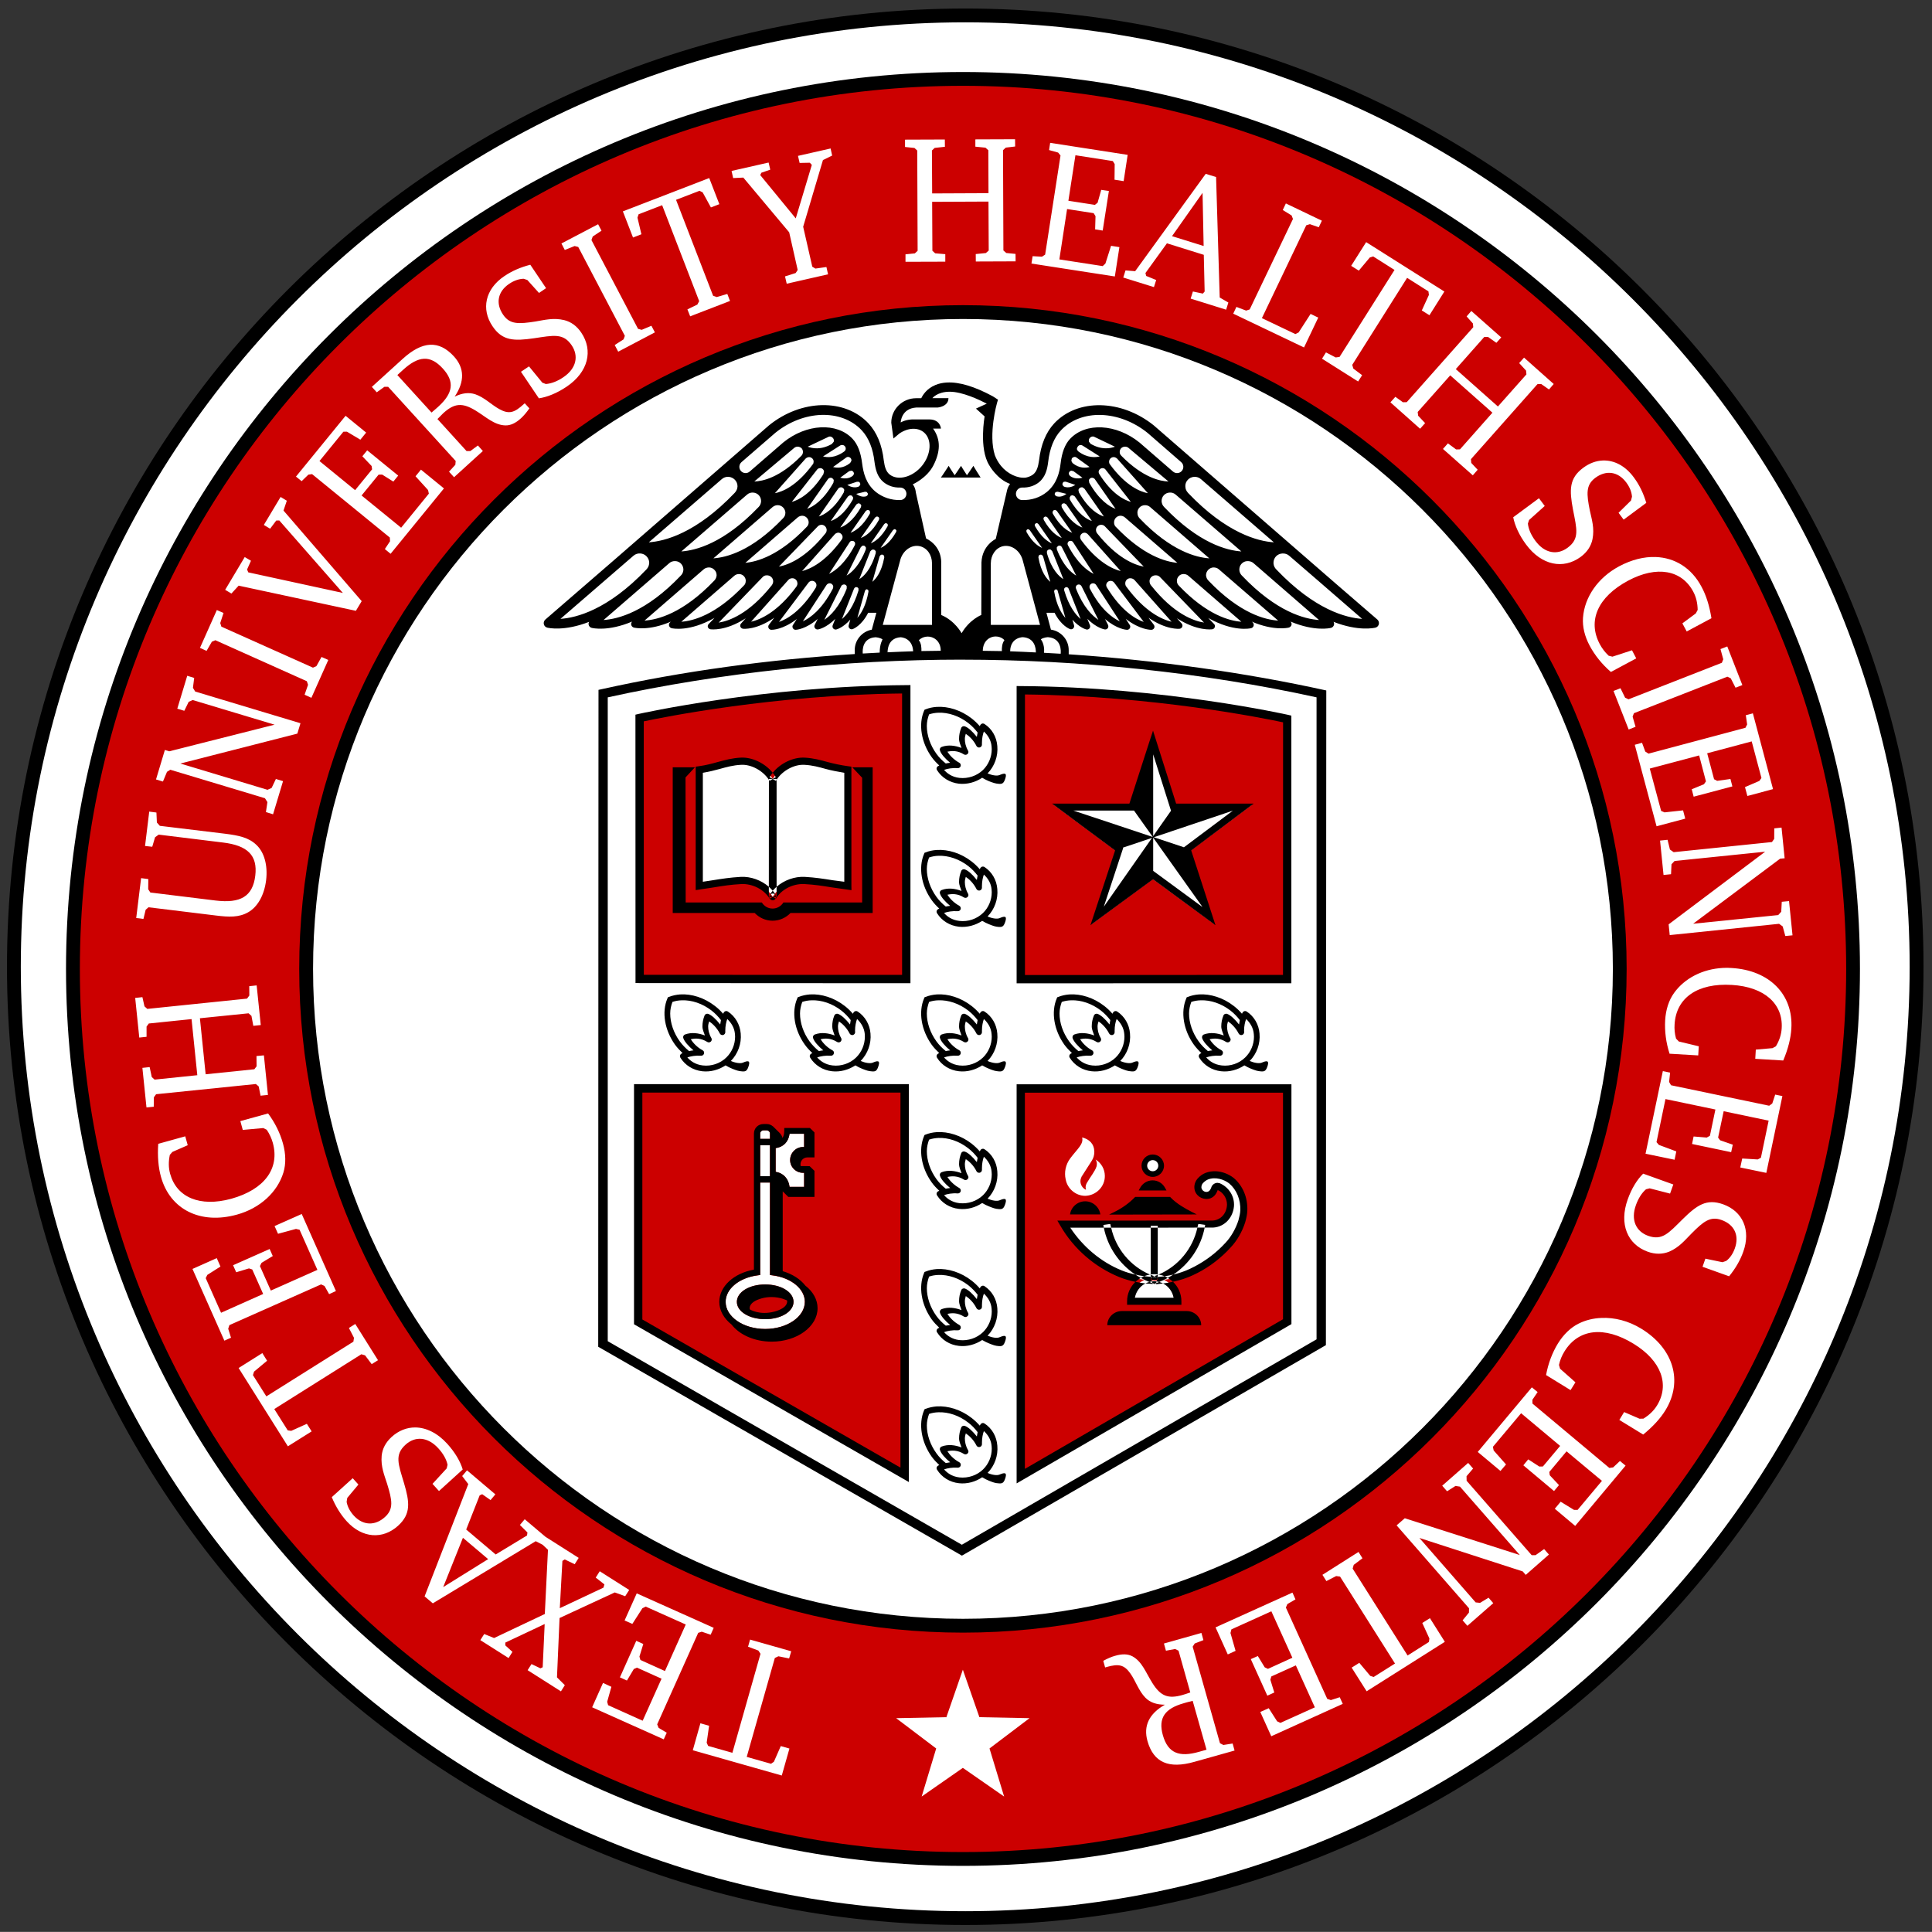 <svg xmlns="http://www.w3.org/2000/svg" height="249.99" viewBox="0 0 250 249.99" width="250"><rect x="0" y="0" width="250" height="249.99" fill="#333333" stroke="none"/><g transform="matrix(1.25 0 0 -1.25 33.024 280.05)"><g><g><path d="m-25.697 123.96c0-54.699 44.504-99.195 99.208-99.195 54.688 0 99.192 44.496 99.192 99.195s-44.504 99.197-99.192 99.197c-54.704 0-99.208-44.499-99.208-99.197"></path><path d="m-24.265 123.96c0 53.911 43.859 97.768 97.776 97.768 53.909 0 97.757-43.857 97.757-97.768 0-53.906-43.849-97.768-97.757-97.768-53.917 0-97.776 43.862-97.776 97.768" fill="#fff"></path><path d="m-19.585 123.74c0-51.201 41.656-92.854 92.857-92.854 51.198 0 92.851 41.653 92.851 92.854 0 51.193-41.653 92.846-92.851 92.846-51.201 0-92.857-41.653-92.857-92.846"></path><path d="m-18.152 123.74c0 50.405 41.011 91.416 91.424 91.416 50.41 0 91.424-41.011 91.424-91.416 0-50.413-41.014-91.424-91.424-91.424-50.413 0-91.424 41.011-91.424 91.424" fill="#c00"></path><path d="m4.556 123.74c0-37.885 30.822-68.71 68.715-68.71 37.883 0 68.699 30.825 68.699 68.71s-30.816 68.71-68.699 68.71c-37.893 0-68.715-30.825-68.715-68.71"></path><path d="m5.989 123.74c0 37.098 30.18 67.278 67.283 67.278 37.095 0 67.272-30.18 67.272-67.278s-30.177-67.278-67.272-67.278c-37.103 0-67.283 30.18-67.283 67.278" fill="#fff"></path><path d="m117.81 88.648l-0.54 0.006c-18.486 0.115-34.465 3.693-34.624 3.727l-0.421 0.098 0.009 34.731 35.576 0.02v-38.582zm13.74 0.127v0.539 37.926l35.55-0.01v-34.628l-0.41-0.098c-0.16-0.034-16.11-3.61-34.59-3.725l-0.55-0.004zm-49.509 51.515v31.07l35.569 20.42v-51.49h-0.54-35.029zm49.509 0.02v51.64l35.56-20.61v-31.03h-0.55-35.01z" transform="matrix(.8 0 0 -.8 -26.419 224.04)"></path><path d="m116.73 89.736c-16.56 0.172-30.932 3.076-33.427 3.606 0 0.839 0.008 31.758 0.008 32.798 1.028 0 32.389 0.01 33.419 0.01v-36.414zm15.9 0.127v36.307c1.03-0.01 32.36-0.02 33.39-0.02 0-1.03 0.01-31.849 0.01-32.681-2.49-0.533-16.85-3.437-33.4-3.606zm-49.511 51.517v29.36c0.523 0.3 31.881 18.3 33.401 19.17v-48.53h-33.401zm49.501 0.01v48.68c1.53-0.88 32.88-19.05 33.4-19.36v-29.32h-33.4z" transform="matrix(.8 0 0 -.8 -26.419 224.04)" fill="#c00"></path><path d="m131.35 18.018l-5.14 0.019v0.942l1.31 0.13 0.37 0.334 0.02 5.553-7.29 0.033-0.03-5.556 0.36-0.336 1.32-0.143-0.01-0.943-5.15 0.019v0.948l1.22 0.128 0.36 0.331 0.05 12.976-0.36 0.334-1.21 0.121v0.967l5.15-0.016v-0.97l-1.31-0.112-0.36-0.332-0.03-6.33 7.29-0.033 0.03 6.338-0.37 0.322-1.31 0.133 0.01 0.963 5.15-0.02-0.01-0.964-1.2-0.118-0.37-0.328-0.05-12.978 0.36-0.33 1.21-0.143-0.01-0.939zm4.54 0.466l-0.14 0.934 1.17 0.324 0.31 0.381-1.99 12.824-0.41 0.27-1.21-0.067-0.15 0.954 10.79 1.671 0.59-3.795-1.08-0.171-0.73 2.295-0.35 0.33-5.61-0.866 1-6.517 3.44 0.533 0.24 0.391-0.05 1.707 0.98 0.154 0.8-5.121-0.99-0.145-0.47 1.662-0.35 0.28-3.43-0.533 0.91-5.889 4.84 0.752 0.24 0.394-0.02 2.02 1.18 0.185 0.52-3.402-10.03-1.555zm-28.41 0.729l-4.22 0.957 0.21 0.914 1.32-0.027 0.26 0.279-2.08 6.922-4.599-5.604 0.152-0.302 1.147-0.399-0.213-0.92-4.793 1.086 0.205 0.924 1.315-0.064 5.936 7.082 1.1 4.873-0.26 0.396-1.38 0.436 0.22 0.947 5.35-1.217-0.21-0.943-1.43 0.201-0.4-0.242-1.18-5.172 2.56-8.627 1.19-0.584-0.2-0.916zm48.54 3.281l-9.13 12.598-1.25-0.098-0.29 0.92 3.97 1.238 0.29-0.918-1.29-0.525-0.1-0.377 2.78-3.848 4.77 1.491 0.11 4.75-0.23 0.267-1.29-0.273-0.29 0.92 4.59 1.435 0.29-0.926-1.12-0.65-0.47-15.59-1.34-0.414zm-64.247 0.545l-11.173 4.313 1.312 3.384 1.086-0.422-0.51-2.15 0.145-0.435 3.049-1.176 4.793 12.416-0.239 0.445-1.285 0.619 0.358 0.901 5.154-1.989-0.348-0.908-1.361 0.402-0.479-0.168-4.795-12.414 3.041-1.169 0.409 0.214 1.062 1.94 1.092-0.422-1.311-3.381zm63.837 1.916l0.14 6.877-4.09-1.273 3.95-5.604zm10.78 1.369l-0.4 0.85 1.14 0.705 0.18 0.455-5.6 11.705-0.46 0.152-1.26-0.476-0.41 0.873 9.16 4.373 1.84-3.863-0.99-0.477-1.55 2.399-0.42 0.209-4.33-2.065 5.74-12.012 0.47-0.144 1.15 0.398 0.4-0.849-4.66-2.233zm-88.994 2.692l-4.748 2.49 0.436 0.84 1.271-0.51 0.469 0.123 6.031 11.498-0.162 0.453-1.15 0.738 0.453 0.86 4.746-2.498-0.449-0.854-1.256 0.524-0.473-0.125-6.031-11.491 0.164-0.459 1.137-0.753-0.438-0.836zm99.384 2.316l-1.94 3.068 0.99 0.62 1.42-1.696 0.44-0.142 2.76 1.748-7.11 11.252-0.5 0.074-1.26-0.656-0.51 0.814 4.67 2.951 0.52-0.816-1.14-0.856-0.14-0.482 7.1-11.258 2.76 1.75 0.06 0.459-0.92 2.01 0.99 0.619 1.93-3.066-10.12-6.393zm-108.16 2.926c-1.288 0.33-2.393 0.82-3.357 1.471-2.495 1.678-3.022 4.281-1.531 6.486 1.27 1.901 2.779 1.927 5.365 1.556 2.532-0.374 3.788-0.7 4.881 0.915 0.917 1.362 0.627 2.979-1.082 4.128-0.786 0.536-1.561 0.824-2.266 0.877l-0.455-0.177-1.723-2.104-1.039 0.697 2.317 3.436c1.068-0.155 2.32-0.654 3.587-1.504 2.812-1.888 3.456-4.682 1.905-6.988-0.573-0.86-1.325-1.407-2.215-1.629-1.403-0.334-2.566-0.011-3.733 0.182-2.137 0.327-3.31 0.411-4.183-0.901-0.968-1.426-0.702-2.968 0.795-3.976 0.617-0.412 1.237-0.631 1.861-0.655l0.486 0.155 1.514 1.681 0.914-0.619-2.041-3.031zm121.77 5.98l-0.61 0.707 0.81 0.907 0.05 0.486-8.61 9.703-0.49 0.01-0.98-0.705-0.64 0.715 3.84 3.418 0.65-0.729-0.9-0.953-0.06-0.486 4.21-4.741 5.46 4.832-4.2 4.744-0.5 0.01-1.06-0.785-0.64 0.721 3.86 3.414 0.63-0.721-0.83-0.883-0.04-0.488 8.61-9.711 0.49-0.006 1 0.698 0.61-0.707-3.84-3.413-0.63 0.705 0.89 0.971 0.05 0.492-3.69 4.155-5.45-4.838 3.68-4.158 0.49-0.004 1.08 0.759 0.63-0.697-3.87-3.422zm-134.74 4.373c-1.096 0.056-2.265 0.667-3.535 1.819l-3.998 3.632 0.637 0.7 0.988-0.709h0.485l8.738 9.597-0.043 0.491-0.82 0.892 0.654 0.719 3.728-3.393-0.646-0.716-0.979 0.726h-0.484l-3.77-4.146c0.263-0.27 0.517-0.533 0.747-0.752 1.426-1.298 2.452-1.399 4.171-0.358 1.346 0.82 2.435 1.891 3.858 1.932 0.677 0.024 1.338-0.286 2.043-0.93 0.357-0.33 0.707-0.741 1.078-1.273l-0.602-0.658c-0.043 0.04-0.092 0.081-0.142 0.125-1.19 1.085-1.877 1.334-3.158 0.623-1.025-0.567-1.92-1.511-3.086-1.909-0.836-0.283-1.706-0.171-2.68 0.301 1.311-1.952 1.274-3.702-0.088-5.199-0.976-1.07-1.999-1.569-3.096-1.514zm-0.8 1.813c0.834-0.044 1.63 0.36 2.451 1.265 1.578 1.72 1.297 3.221-0.584 4.93-0.091 0.084-0.375 0.342-0.877 0.764l-4.422-4.854 0.748-0.681c0.976-0.889 1.849-1.38 2.684-1.424zm-10.131 7.379l-6.42 7.867 0.732 0.594 0.873-0.846 0.479-0.068 10.06 8.207 0.026 0.484-0.67 1.008 0.744 0.611 6.904-8.459-2.976-2.431-0.701 0.859 1.621 1.783 0.101 0.467-3.586 4.406-5.119-4.17 2.203-2.695 0.461-0.01 1.447 0.908 0.629-0.775-4.013-3.272-0.627 0.77 1.199 1.258 0.064 0.433-2.199 2.694-4.611-3.766 3.092-3.795 0.461-0.006 1.736 1.037 0.75-0.919-2.66-2.174zm162.69 5.785c-0.86 0.031-1.73 0.344-2.53 0.937-1.85 1.362-1.81 2.87-1.33 5.436 0.49 2.515 0.87 3.754-0.7 4.914-1.32 0.984-2.95 0.763-4.17-0.889-0.57-0.772-0.9-1.535-0.97-2.236l0.15-0.459 2.03-1.82-0.75-1-3.33 2.463c0.21 1.058 0.75 2.289 1.66 3.519 2.02 2.728 4.83 3.254 7.08 1.602 0.83-0.617 1.34-1.393 1.52-2.289 0.28-1.416-0.1-2.562-0.35-3.725-0.42-2.114-0.54-3.281 0.72-4.215 1.39-1.028 2.94-0.828 4.01 0.621 0.44 0.594 0.68 1.204 0.73 1.824l-0.13 0.499-1.61 1.585 0.66 0.885 2.93-2.17c-0.38-1.271-0.91-2.353-1.61-3.291-1.11-1.515-2.56-2.244-4.01-2.191zm-171.1 4.717l-2.168 3.623 0.813 0.486 0.793-1.057 0.394-0.009 8.223 9.377-12.234-2.661-0.16-0.371 0.505-1.132-0.808-0.479-2.531 4.24 0.808 0.483 0.938-1.022 15.17 3.256 0.752-1.25-10.12-11.723 0.43-1.273-0.805-0.488zm177.92 7.771c-1.49-0.052-3.1 0.342-4.72 1.207-2.73 1.46-4.48 3.984-4.67 6.66-0.08 1.15 0.21 2.391 0.87 3.621 0.67 1.251 1.61 2.411 2.74 3.385l3.28-1.756-0.55-1.048-2.53 0.826-0.49-0.121c-0.49-0.462-0.86-0.962-1.14-1.485-1.62-3.027-0.28-6.118 3.66-8.228 3.72-1.989 6.93-1.378 8.42 1.41 0.39 0.725 0.56 1.492 0.58 2.375l-0.24 0.449-1.74 1.291 0.56 1.049 3.2-1.713c-0.26-1.622-0.69-2.981-1.29-4.08-1.29-2.434-3.45-3.755-5.94-3.842zm-186.17 6.862l-2.183 4.896 0.855 0.387 0.684-1.184 0.453-0.195 11.836 5.306 0.156 0.465-0.445 1.285 0.879 0.397 2.187-4.899-0.875-0.386-0.664 1.187-0.443 0.196-11.854-5.307-0.146-0.465 0.424-1.303-0.864-0.38zm195.45 4.712l-0.88 0.34 0.36 1.319-0.18 0.453-12.08 4.726-0.44-0.207-0.6-1.226-0.9 0.353 1.96 4.99 0.89-0.351-0.38-1.311 0.17-0.449 12.09-4.726 0.44 0.212 0.62 1.215 0.88-0.342-1.95-4.996zm-199.28 3.795l-1.287 4.258 0.907 0.274 0.566-1.159 0.516-0.236 10.599 3.191-13.633 3.446-0.562-0.174-1.147 3.815 0.897 0.27 0.525-1.257 0.428-0.269 12.246 3.686 0.32 0.5-0.193 1.29 0.922 0.29 1.293-4.29-0.926-0.28-0.551 1.16-0.535 0.24-11.273-3.399 15.136-3.871 0.405-1.344-13.623-4.1-0.291-0.482 0.16-1.281-0.899-0.278zm202.59 4.856l-0.91 0.244 0.17 1.199-0.22 0.432-12.54 3.344-0.42-0.266-0.42-1.139-0.94 0.258 2.82 10.547 3.71-0.99-0.28-1.07-2.4 0.26-0.44-0.19-1.47-5.479 6.39-1.699 0.88 3.358-0.26 0.37-1.58 0.65 0.25 0.96 5.01-1.33-0.25-0.96-1.72 0.24-0.4-0.21-0.89-3.357 5.76-1.537 1.26 4.734-0.27 0.38-1.86 0.8 0.31 1.15 3.32-0.89-2.61-9.809zm-77.62 2.508l-0.43 1.314s-2.4 7.417-2.58 7.987h-9.85s7.54 5.61 8.02 5.96c-0.19 0.57-3.14 9.53-3.14 9.53s7.49-5.5 7.97-5.85c0.48 0.35 7.97 5.84 7.97 5.84s-2.92-8.95-3.1-9.52c0.47-0.34 7.97-5.96 7.97-5.96h-9.89c-0.19-0.57-2.94-9.301-2.94-9.301zm-53.333 3.695c-1.992 0.111-3.255 0.829-5.383 1.115v15.021c2.128-0.29 3.391-0.59 5.383-0.7 1.507-0.09 3.27 0.68 4.123 2.12 0.84-1.44 2.61-2.21 4.12-2.12 1.99 0.11 3.47 0.41 5.6 0.7v-15.021c-2.13-0.286-3.61-1.004-5.6-1.115-1.51-0.081-3.28 0.86-4.12 2.306-0.853-1.446-2.616-2.387-4.123-2.306zm-76.555 6.516l-0.542 4.45 0.933 0.1 0.363-1.23 0.473-0.34 8.301 1.02c3.182 0.38 4.517 1.65 4.193 4.3-0.33 2.7-1.937 3.59-5.113 3.21l-8.463-1.04-0.279-0.42 0.015-1.32-0.933-0.12-0.633 5.16 0.934 0.12 0.289-1.19 0.371-0.32 8.672 1.06c1.736 0.22 3.03 0.27 4.23-0.42 1.177-0.67 2.063-2.14 2.313-4.14 0.236-1.99-0.27-3.64-1.245-4.56-1.001-0.97-2.294-1.23-4.003-1.45l-8.506-1.03-0.381-0.43-0.059-1.29-0.93-0.12zm211.22 2.07l-0.94 0.1-0.01 1.36-0.29 0.41-12.72 1.31-0.48-0.34-0.31-1.26-0.97 0.1 0.45 4.45 0.97-0.1 0.06-1.29 0.4-0.42 11.72-1.2-12.49 9.4 0.14 1.39 14.15-1.46 0.47 0.34 0.34 1.24 0.93-0.09-0.45-4.43-0.94 0.09-0.07 1.29-0.39 0.43-11.01 1.12 11.26-8.42 0.58-0.05-0.4-3.97zm-7.59 18.16c-2.63 0.14-4.95 1.33-6.32 3.24-0.67 0.93-1.07 2.15-1.15 3.54-0.08 1.42 0.11 2.89 0.57 4.32l3.71 0.22 0.07-1.18-2.58-0.62-0.36-0.37c-0.18-0.64-0.23-1.26-0.19-1.85 0.2-3.43 2.96-5.37 7.42-5.1 4.21 0.25 6.63 2.45 6.44 5.6-0.05 0.83-0.3 1.58-0.75 2.34l-0.44 0.24-2.16 0.19-0.07 1.19 3.62 0.22c0.64-1.52 0.98-2.9 1.05-4.15 0.26-4.4-2.84-7.53-7.72-7.82-0.38-0.03-0.77-0.03-1.14-0.01zm-189.73 2.26l-0.957 0.1 0.01 1.21-0.297 0.4-12.905 1.33-0.367-0.33-0.267-1.19-0.934 0.1 0.529 5.13 0.942-0.1v-1.32l0.289-0.4 5.533-0.57 0.744 7.26-5.525 0.57-0.367-0.33-0.274-1.29-0.939 0.1 0.529 5.12 0.94-0.09 0.017-1.22 0.287-0.4 12.912-1.32 0.364 0.31 0.242 1.2 0.955-0.1-0.524-5.12-0.96 0.09 0.013 1.33-0.289 0.38-6.301 0.65-0.742-7.25 6.297-0.64 0.371 0.33 0.242 1.29 0.965-0.1-0.533-5.13zm181.96 11.09l-2.24 10.69 3.76 0.78 0.22-1.08-2.25-0.84-0.31-0.36 1.16-5.57 6.46 1.35-0.71 3.4-0.41 0.23-1.7-0.14-0.2 0.97 5.06 1.06 0.21-0.97-1.64-0.57-0.26-0.35 0.72-3.41 5.82 1.22-1 4.8-0.41 0.22-2.01-0.12-0.25 1.16 3.37 0.7 2.08-9.94-0.93-0.19-0.38 1.15-0.4 0.29-12.7-2.65-0.25-0.43 0.13-1.2-0.94-0.2zm-180.48 5.48l-3.59 0.99 0.313 1.14 2.646-0.24 0.456 0.22c0.374 0.56 0.626 1.13 0.785 1.69 0.917 3.32-1.069 6.04-5.377 7.24-4.066 1.11-7.069-0.18-7.908-3.23-0.22-0.79-0.22-1.58-0.041-2.45l0.33-0.38 1.986-0.87-0.32-1.15-3.496 0.97c-0.108 1.63 0.014 3.05 0.351 4.26 1.177 4.25 5.121 6.21 9.834 4.9 2.98-0.82 5.235-2.89 6.018-5.46 0.33-1.1 0.312-2.38-0.059-3.73-0.371-1.36-1.038-2.7-1.928-3.9zm64.1 2.18c-0.236 0-0.428 0.19-0.428 0.43v0.68h1.264v-0.68c0-0.24-0.189-0.43-0.432-0.43h-0.404zm5.255 0.45h-1.88c-0.13 1.03-0.8 1.72-1.8 1.86v3.06c0.99 0.16 1.67 0.88 1.8 1.95h1.88v-1.82h-0.15c-0.91 0-1.66-0.74-1.66-1.65 0-0.93 0.75-1.68 1.66-1.68h0.15v-1.72zm35.98 0.47c0.22 0.87-0.6 1.46-1.53 2.7-0.62 0.83-0.8 1.84-0.6 2.72 0.21 1.19 1.27 2.13 2.52 2.14 1.41-0.03 2.57-1.18 2.55-2.59-0.01-0.9-0.49-1.68-1.2-2.11 0.09 0.14 0.17 0.33 0.17 0.53 0 0.12-0.01 0.3-0.06 0.41-0.18 0.56-0.72 1.21-1.22 2.06-0.11 0.18-0.18 0.4-0.18 0.62 0 0.08 0.04 0.23 0.05 0.3-0.42-0.19-0.72-0.62-0.72-1.12 0-0.2 0.07-0.41 0.15-0.58l1.33-2.08c0.21-0.33 0.32-0.72 0.32-1.14-0.02-1.02-0.63-1.62-1.58-1.86zm-41.663 1.01v4.01h1.264v-4.01h-1.264zm50.793 1.56c-0.6 0-1.09 0.48-1.09 1.09 0 0.6 0.49 1.08 1.09 1.08s1.09-0.48 1.09-1.08c0-0.61-0.49-1.09-1.09-1.09zm63.47 2.12c-0.78 0.76-1.49 1.9-2 3.33-1.15 3.19-0.03 5.83 2.59 6.77 0.97 0.35 1.9 0.34 2.76 0 1.32-0.56 2.06-1.51 2.9-2.35 1.52-1.53 2.42-2.29 3.9-1.75 1.63 0.58 2.32 1.98 1.71 3.67-0.25 0.7-0.62 1.24-1.11 1.62l-0.49 0.17-2.21-0.46-0.37 1.05 3.44 1.23c0.84-1.03 1.44-2.07 1.83-3.17 1.02-2.83-0.09-5.24-2.59-6.14-2.16-0.77-3.39 0.09-5.25 1.92-1.82 1.8-2.64 2.81-4.48 2.15-1.54-0.56-2.27-2.03-1.57-3.97 0.32-0.89 0.77-1.59 1.31-2.05l0.47-0.12 2.64 0.68 0.42-1.18-3.9-1.4zm-55.64 0.15c-0.28 0.01-0.56 0.07-0.83 0.17-0.35 0.14-0.64 0.37-0.88 0.66-0.25 0.3-0.36 0.72-0.21 1.12 0.2 0.56 0.83 0.86 1.4 0.65 0.39-0.14 0.57-0.48 0.72-0.88 0.05-0.13 0.18-0.22 0.35-0.22 0.05 0 0.08 0 0.11 0.02 1 0.41 1.66 1.41 1.56 2.54-0.13 1.36-1.17 2.37-2.52 2.32l-19.07 0.01c1.67 2.87 4.27 5.14 7.35 6.41 0.93 0.38 2 0.65 3.14 0.79 0.38-0.17 0.8-0.27 1.25-0.27s0.87 0.1 1.25 0.27c1.31-0.17 2.55-0.54 3.58-1.02 1.58-0.74 3.02-1.76 4.25-2.98 0.14-0.14 0.35-0.36 0.48-0.51 0.81-0.85 1.43-2.02 1.76-3.05 0.13-0.43 0.24-0.91 0.27-1.38 0.06-1.57-0.54-2.98-1.61-3.89-0.64-0.5-1.5-0.81-2.35-0.76zm-6.38 13.59c-0.3 0.04-0.61 0.08-0.92 0.1-0.54 0-1.06-0.04-1.58-0.1-1.06 0.47-1.81 1.53-1.81 2.78h6.11c0-1.25-0.74-2.3-1.8-2.78zm-52.243-12.59v11.96l-0.353 0.06c-2.387 0.32-4.118 1.75-4.118 3.42 0 1.93 2.296 3.51 5.118 3.51 2.826 0 5.126-1.58 5.126-3.51 0-1.67-1.75-3.11-4.156-3.42l-0.353-0.06v-11.96h-1.264zm-59.32 4.07l-3.514 1.56 0.446 1 2.326-0.63 0.465 0.11 2.306 5.19-6.027 2.68-1.41-3.17 0.207-0.42 1.455-0.88-0.405-0.91-4.732 2.1 0.404 0.91 1.653-0.5 0.424 0.14 1.412 3.17-5.448 2.43-1.986-4.48 0.207-0.42 1.701-1.08-0.478-1.09-3.143 1.4 4.127 9.28 0.859-0.38-0.363-1.16 0.153-0.47 11.865-5.27 0.443 0.2 0.6 1.06 0.879-0.4-4.426-9.97zm59.967 9.12c2.056 0 3.666 0.99 3.666 2.25s-1.61 2.24-3.666 2.24c-2.053 0-3.664-0.98-3.664-2.24s1.611-2.25 3.664-2.25zm108.2 4.33c-1.03 0.04-2.03 0.28-2.93 0.73-1.03 0.51-1.95 1.39-2.69 2.58-0.74 1.21-1.26 2.61-1.53 4.08l3.17 1.95 0.63-1.01-1.99-1.76-0.14-0.49c0.14-0.65 0.39-1.23 0.7-1.73 1.8-2.94 5.14-3.35 8.95-1.01 3.6 2.2 4.69 5.28 3.04 7.98-0.43 0.7-1.01 1.24-1.76 1.71l-0.51 0.01-1.99-0.86-0.62 1.02 3.09 1.89c1.27-1.04 2.23-2.09 2.88-3.15 2.3-3.76 1.05-7.99-3.13-10.55-1.65-1.01-3.46-1.47-5.17-1.39zm-161.24 0.78l-0.821 0.52 0.655 1.27-0.074 0.5-11.264 7.08-1.736-2.75 0.142-0.45 1.688-1.41-0.616-0.99-3.068 1.93 6.375 10.13 3.074-1.93-0.619-0.98-2.017 0.91-0.456-0.06-1.742-2.76 11.268-7.09 0.48 0.14 0.858 1.14 0.816-0.51-2.943-4.69zm152.25 8.2l-7 8.36 2.94 2.46 0.72-0.84-1.6-1.81-0.1-0.47 3.65-4.35 5.05 4.23-2.23 2.66-0.46 0.01-1.44-0.93-0.63 0.77 3.97 3.33 0.64-0.77-1.19-1.27-0.06-0.43 2.23-2.67 4.58 3.82-3.15 3.76h-0.46l-1.73-1.06-0.76 0.91 2.64 2.22 6.52-7.8-0.73-0.6-0.88 0.83-0.49 0.07-9.95-8.33-0.01-0.49 0.68-1-0.75-0.61zm-144.5 5.19c-1.091 0-2.145 0.41-3.045 1.23-0.765 0.7-1.196 1.51-1.287 2.43-0.132 1.43 0.357 2.53 0.715 3.67 0.63 2.06 0.874 3.21-0.289 4.26-1.275 1.16-2.841 1.13-4.051-0.2-0.496-0.56-0.799-1.14-0.91-1.76l0.082-0.51 1.443-1.73-0.736-0.82-2.709 2.45c0.509 1.23 1.153 2.26 1.931 3.12 2.023 2.22 4.668 2.37 6.637 0.59 1.692-1.54 1.515-3.03 0.774-5.54-0.732-2.45-1.245-3.65 0.205-4.96 1.217-1.11 2.856-1.05 4.238 0.47 0.647 0.71 1.047 1.43 1.195 2.13l-0.111 0.47-1.836 2 0.838 0.93 3.072-2.79c-0.307-1.03-0.981-2.2-2.006-3.33-1.282-1.41-2.747-2.1-4.15-2.11zm136.26 4.59l-3.36 2.95 0.63 0.72 1.09-0.69 0.58 0.09 7.74 8.85-14.88-4.76-1.06 0.92 9.37 10.73-0.01 0.56-0.82 1 0.62 0.71 3.35-2.93-0.61-0.71-1.1 0.67-0.57-0.06-7.28-8.34 13.37 4.33 0.39 0.45 3-2.63-0.62-0.71-1.11 0.79h-0.5l-8.42-9.63-0.01-0.59 0.85-0.99-0.64-0.73zm-129.55 0.96l-0.625 0.74 0.789 1.04-5.653 14.53 1.065 0.9 13.316-8.04 0.895 0.46 0.689 0.65-0.408 8.31-6.566 3.11-1.276-0.52-0.502 0.79 3.655 2.32 0.5-0.8-0.924-0.84 0.002-0.36 5.092-2.4-0.256 5.59-0.291 0.14-1.157-0.55-0.502 0.79 4.313 2.74 0.502-0.8-1.016-1.01 0.334-7.68 7.147-3.31 1.345 0.49 0.52-0.81-3.813-2.42-0.519 0.82 1.123 0.88-0.119 0.42-5.652 2.66 0.335-6.12 0.305-0.19 1.287 0.62 0.516-0.82-4.299-2.73-2.686-2.27-0.621 0.74 0.975 0.97-0.053 0.39-4.056 2.46-3.817-3.23 1.744-4.42 0.327-0.15 1.082 0.76 0.621-0.74-3.668-3.11zm-0.528 8.73l3.264 2.76-5.818 3.62 2.554-6.38zm115.89 1.83l-4.67 2.96 0.51 0.81 1.27-0.65 0.5 0.07 7.11 11.25-2.76 1.74-0.44-0.14-1.42-1.69-0.99 0.62 1.94 3.06 10.12-6.4-1.93-3.06-0.99 0.62 0.92 2.01-0.06 0.45-2.76 1.75-7.11-11.24 0.14-0.49 1.13-0.85-0.51-0.82zm-8.55 5.26l-9.95 4.5 1.58 3.5 1.01-0.46-0.66-2.31 0.12-0.47 5.17-2.34 2.72 6.01-3.16 1.44-0.42-0.2-0.89-1.46-0.91 0.4 2.14 4.73 0.9-0.41-0.51-1.66 0.13-0.42 3.17-1.43 2.46 5.43-4.46 2.01-0.42-0.2-1.09-1.7-1.09 0.49 1.42 3.14 9.25-4.19-0.39-0.86-1.15 0.37-0.47-0.16-5.35-11.81 0.19-0.45 1.05-0.61-0.39-0.88zm-84.849 0.1l-1.573 3.51 1.006 0.44 1.297-2.02 0.43-0.22 5.183 2.32-2.693 6.02-3.172-1.43-0.129-0.44 0.5-1.63-0.91-0.41-2.117 4.73 0.91 0.41 0.891-1.49 0.41-0.18 3.176 1.43-2.442 5.44-4.469-2.01-0.123-0.44 0.543-1.94-1.082-0.5-1.406 3.15 9.266 4.15 0.386-0.86-1.046-0.62-0.19-0.46 5.307-11.84 0.461-0.15 1.15 0.39 0.397-0.89-9.961-4.46zm73.069 5.12l-4.85 1.37 0.26 0.93 1.19-0.22 0.44 0.22 1.52 5.4c-0.36 0.12-0.7 0.25-1.01 0.33-1.85 0.53-2.82 0.16-3.89-1.54-0.84-1.33-1.33-2.78-2.58-3.46-0.6-0.32-1.33-0.34-2.25-0.07-0.47 0.13-0.96 0.34-1.53 0.65l0.24 0.86c0.06-0.02 0.12-0.03 0.19-0.06 1.54-0.43 2.27-0.33 3.1 0.87 0.67 0.96 1.05 2.2 1.91 3.09 0.61 0.63 1.44 0.91 2.53 0.92-2.05 1.17-2.8 2.75-2.25 4.7 0.79 2.79 2.76 3.63 6.07 2.69l5.2-1.46-0.25-0.91-1.2 0.19-0.44-0.23-3.53-12.49 0.26-0.41 1.13-0.44-0.26-0.93zm-58.403 0.86l-0.262 0.92 1.334 0.5 0.277 0.42-3.638 12.81-3.139-0.89-0.188-0.42 0.313-2.19-1.125-0.32-0.984 3.49 11.515 3.27 0.99-3.49-1.12-0.32-0.89 2.03-0.372 0.26-3.145-0.89 3.637-12.8 0.46-0.22 1.39 0.28 0.27-0.93-5.323-1.51zm27.533 3.9l-2.13 6.14-6.5 0.13 5.18 3.92-1.88 6.22 5.33-3.71 5.34 3.71-1.89-6.22 5.18-3.92-6.49-0.13-2.14-6.14zm29.74 4.03l1.79 6.32-0.99 0.28c-2.52 0.71-3.99 0.2-4.66-2.16-0.63-2.24 0.28-3.46 2.73-4.14 0.12-0.04 0.49-0.15 1.13-0.3z" transform="matrix(.8 0 0 -.8 -26.419 224.04)" fill="#fff"></path></g><path d="m122.53 49.496c-0.54 0.029-1.03 0.134-1.47 0.315-1.17 0.478-1.67 1.337-1.85 1.718h-0.66c-1.77 0-3.22 1.42-3.22 3.166l0.28 2.049 0.78-0.656c1.11-0.745 2.34-0.804 3.14-0.16 1.09 0.897 0.99 2.85-0.23 4.353-1.2 1.467-3.11 1.976-4.19 1.11-0.47-0.381-0.64-1.002-0.75-1.815-0.23-2.006-0.89-3.62-1.98-4.787-3.03-3.25-8.69-3.136-12.874 0.252-0.017 0.01-12.099 10.526-20.231 17.592-3.041 2.629-8.707 7.535-8.707 7.535-0.172 0.152-0.247 0.38-0.197 0.6 0.047 0.219 0.226 0.395 0.445 0.449 0.139 0.034 2.185 0.509 5.418-0.752-0.064 0.114-0.098 0.242-0.064 0.377 0.044 0.199 0.197 0.354 0.392 0.404 0.132 0.034 2.123 0.494 5.231-0.814-0.098 0.118-0.154 0.27-0.113 0.422 0.04 0.178 0.178 0.316 0.353 0.357 0.118 0.03 1.942 0.447 4.774-0.77l-0.088 0.08c-0.122 0.108-0.182 0.278-0.145 0.44 0.044 0.165 0.17 0.289 0.328 0.326 0.125 0.03 2.292 0.513 5.549-1.328-0.458 0.472-0.748 0.789-0.748 0.789-0.111 0.101-0.149 0.259-0.105 0.404 0.05 0.142 0.179 0.247 0.324 0.274 0.111 0.013 1.954 0.269 4.57-1.42l-0.603 0.682c-0.071 0.074-0.104 0.171-0.104 0.269 0 0.047 0.003 0.095 0.024 0.143 0.057 0.141 0.185 0.237 0.33 0.257 0.104 0.014 1.76 0.169 4.041-1.416l-0.686 0.909c-0.091 0.121-0.105 0.286-0.041 0.418 0.068 0.138 0.202 0.221 0.354 0.228 0.091 0.004 1.483 0.014 3.303-1.398l-0.5 0.775c-0.09 0.125-0.09 0.289-0.01 0.414 0.07 0.138 0.21 0.212 0.36 0.209 0.08 0 1.31-0.071 2.85-1.406-0.24 0.462-0.39 0.775-0.39 0.775-0.07 0.132-0.06 0.297 0.04 0.418 0.08 0.122 0.23 0.186 0.39 0.166 0.06-0.01 1.05-0.182 2.23-1.365-0.2 0.492-0.33 0.826-0.33 0.826-0.05 0.142-0.03 0.299 0.07 0.41 0.1 0.118 0.26 0.167 0.4 0.133 0.06-0.013 0.89-0.237 1.81-1.285-0.13 0.448-0.21 0.742-0.21 0.742-0.04 0.152 0 0.307 0.11 0.408 0.12 0.108 0.27 0.135 0.41 0.088 0.06-0.023 1.14-0.422 2-2.111h1.06c-0.25 0.893-0.45 1.676-0.59 2.185-1.25 0.226-2.21 1.321-2.21 2.639v0.514c-11.048 0.699-22.203 2.203-32.686 4.533l-0.469 0.102-0.037 85.002 47.062 27.03 47.1-27.24 0.05-84.714c-10.47-2.316-22.04-3.927-33.33-4.682v-0.545c0-1.338-0.99-2.447-2.3-2.646l-0.58-2.178h1.05c0.86 1.689 1.94 2.088 2 2.111 0.14 0.048 0.3 0.02 0.41-0.088 0.11-0.101 0.15-0.259 0.11-0.408l-0.21-0.724c0.92 1.035 1.74 1.254 1.8 1.267 0.15 0.034 0.3-0.015 0.4-0.133 0.09-0.111 0.12-0.268 0.07-0.41l-0.34-0.836c1.19 1.194 2.19 1.365 2.26 1.375 0.15 0.02 0.3-0.045 0.39-0.166 0.08-0.121 0.09-0.286 0.03-0.418l-0.39-0.767c1.54 1.328 2.77 1.398 2.84 1.398 0.16 0.004 0.29-0.071 0.37-0.209 0.08-0.125 0.07-0.289-0.01-0.414l-0.52-0.795c1.84 1.433 3.24 1.421 3.33 1.418 0.14-0.006 0.28-0.09 0.35-0.228 0.07-0.139 0.04-0.297-0.04-0.418l-0.69-0.909c2.29 1.578 3.93 1.43 4.04 1.416 0.14-0.02 0.27-0.116 0.32-0.257 0.06-0.139 0.03-0.301-0.07-0.412l-0.62-0.688c2.63 1.696 4.48 1.439 4.59 1.426 0.15-0.027 0.26-0.132 0.31-0.274 0.05-0.145 0.02-0.303-0.09-0.404l-0.75-0.779c3.25 1.83 5.42 1.348 5.54 1.318 0.16-0.037 0.29-0.161 0.33-0.326 0.04-0.162-0.02-0.332-0.14-0.44l-0.09-0.08c2.83 1.211 4.65 0.8 4.77 0.77 0.17-0.041 0.31-0.179 0.36-0.357 0.04-0.156-0.02-0.305-0.13-0.426 3.12 1.311 5.11 0.852 5.24 0.818 0.2-0.051 0.34-0.205 0.39-0.404 0.03-0.135 0-0.263-0.06-0.377 3.23 1.261 5.27 0.786 5.42 0.752 0.22-0.054 0.39-0.23 0.44-0.449 0.05-0.22-0.02-0.448-0.19-0.6l-5.23-4.518-23.69-20.595c-4.21-3.395-9.87-3.506-12.9-0.266-1.07 1.156-1.73 2.767-1.96 4.797-0.12 0.819-0.29 1.424-0.76 1.805-0.23 0.178-0.58 0.339-0.95 0.41-1.05 0.128-2.37-0.482-3.22-1.528-0.34-0.414-0.62-0.92-0.79-1.378-0.86-2.711 0.27-6.706 0.28-6.747l0.13-0.433-0.66-0.428c-2.37-1.282-4.36-1.878-5.95-1.791zm0.37 1.193c1.63 0 3.84 1.05 4.79 1.545l-1.4 0.637 1.12 1.014s-0.76 4.137 0.6 6.322c0 0 0.98 1.794 2.7 2.414 0 0-0.32 0.341-0.44 1.012l-1.42 6.105s-1.76 0.819-1.85 3.037l-0.02 6.803s-1.52 0.586-2.55 2.36c0 0-0.85-1.618-2.64-2.36v-6.816s0.13-2.044-1.96-3.092l-1.32-5.93s-0.03-0.606-0.4-1.068c0 0 1.84-0.8 2.69-2.483 0.85-1.689 0.99-3.266-0.06-4.726h1.02s-0.07-1.19-1.51-1.19h-2.21s-0.8 0-1.49 0.391c0 0 0.05-1.8 2-1.928h2.77s1.41-0.105 1.41-1.215h-2.08s0.62-0.832 2.25-0.832zm-16.59 3c2.01-0.058 3.9 0.604 5.2 1.997 0.89 0.954 1.45 2.332 1.65 4.091 0.13 0.951 0.35 1.935 1.18 2.619 0.6 0.479 1.33 0.715 2.12 0.692 0.45-0.014 0.82 0.34 0.83 0.785 0.01 0.448-0.34 0.821-0.78 0.834-1.16 0.034-2.29-0.339-3.19-1.057-1.29-1.062-1.61-2.521-1.76-3.677-0.17-1.42-0.58-2.486-1.23-3.18-2.03-2.175-5.99-1.966-8.97 0.455l-4.35 3.77c-0.337 0.293-0.846 0.26-1.143-0.08-0.29-0.338-0.251-0.85 0.086-1.143 0 0 4.347-3.766 4.367-3.783 1.83-1.485 3.98-2.264 5.99-2.323zm36.18 0.006c2.02 0.061 4.17 0.842 6.02 2.334l4.33 3.768c0.34 0.29 0.38 0.807 0.08 1.144-0.29 0.338-0.8 0.37-1.14 0.077l-4.32-3.748c-3.01-2.438-6.96-2.648-9-0.477-0.65 0.694-1.06 1.765-1.22 3.187-0.14 1.14-0.47 2.6-1.78 3.682-0.89 0.722-2 1.082-3.21 1.045-0.45-0.013-0.8-0.385-0.79-0.826 0.02-0.452 0.38-0.8 0.83-0.793 0.82 0.024 1.56-0.213 2.15-0.682 0.86-0.708 1.08-1.724 1.19-2.621 0.2-1.76 0.75-3.14 1.65-4.094 1.3-1.395 3.19-2.056 5.21-1.996zm-1.05 2.787c0.07 0.004 0.12 0.021 0.18 0.053 0.01 0.006 1.83 0.873 2.65 1.268-0.56 0.212-1.7 0.46-3.12-0.36 0 0-0.01-0.009-0.01-0.005v0.005l-0.23-0.287c-0.01-0.054-0.02-0.103-0.02-0.154 0-0.219 0.14-0.413 0.35-0.49 0.07-0.024 0.14-0.033 0.2-0.03zm-34.09 0.002c0.07-0.005 0.13 0.006 0.19 0.026 0.22 0.077 0.37 0.287 0.37 0.51 0 0.05-0.02 0.095-0.03 0.146v0.002s-0.21 0.249-0.23 0.27v0.009-0.006 0.006c-1.43 0.818-2.57 0.573-3.13 0.354 0.61-0.294 2.64-1.254 2.64-1.254 0.06-0.035 0.13-0.055 0.19-0.061v-0.002zm1.52 1.106c0.07-0.011 0.13-0.011 0.2 0 0.25 0.054 0.4 0.29 0.36 0.543-0.03 0.155-0.14 0.246-0.18 0.283-1.19 0.883-2.23 0.781-2.75 0.646 0.5-0.32 2.2-1.406 2.2-1.406 0.05-0.033 0.11-0.055 0.17-0.066zm30.85 0.008c0.08-0.021 0.17-0.02 0.26 0.013l0.11 0.051s1.52 0.964 2.21 1.399c-0.53 0.134-1.57 0.236-2.75-0.637 0-0.006-0.02-0.03-0.01-0.01l-0.1-0.107c-0.09-0.142-0.09-0.187-0.09-0.221 0-0.164 0.14-0.425 0.37-0.488zm-36.46 0.199c0.19 0.017 0.36 0.1 0.49 0.238 0.09 0.122 0.15 0.275 0.15 0.43v0.056c-0.01 0.179-0.08 0.327-0.2 0.456-2.81 2.858-5.056 3.301-6.095 3.328 0.877-0.742 5.165-4.346 5.165-4.346 0.13-0.115 0.31-0.172 0.49-0.162zm42.27 0.002v0.002c0.19-0.014 0.37 0.044 0.49 0.148 0 0.01 3.79 3.189 5.18 4.356-1.04-0.027-3.29-0.47-6.1-3.328v-0.008c-0.13-0.122-0.2-0.259-0.21-0.438v-0.06-0.002c0-0.162 0.06-0.317 0.16-0.442 0.12-0.131 0.3-0.215 0.48-0.228zm-6.53 1.332c0.11-0.02 0.22 0.01 0.31 0.084 0.01 0.004 1.11 0.801 1.68 1.213-0.46 0.131-1.32 0.22-2.21-0.512 0 0-0.01-0.018-0.01-0.012 0 0 0 0.006 0.01 0.012-0.01-0.006-0.15-0.279-0.15-0.279 0-0.021 0.06-0.307 0.06-0.307 0.07-0.101 0.18-0.172 0.31-0.199zm-29.2 0.002c0.25 0.047 0.41 0.259 0.37 0.498l-0.16 0.279v0.002c0.01-0.02-0.01-0.001-0.01 0.006-0.88 0.725-1.74 0.64-2.2 0.512 0.46-0.334 1.68-1.211 1.68-1.211 0.09-0.078 0.21-0.106 0.32-0.086zm-5.14 0.017c0.15-0.01 0.3 0.041 0.42 0.149 0.12 0.094 0.19 0.235 0.2 0.387v0.078c0 0.124-0.03 0.237-0.11 0.328 0 0-0.01-0.001-0.01 0.006-2.07 2.815-3.94 3.542-4.89 3.724 0.76-0.849 3.97-4.472 3.97-4.472 0.11-0.108 0.26-0.183 0.42-0.2zm39.49 0c0.15 0.017 0.3 0.093 0.42 0.211 0 0 2.85 3.201 3.97 4.463-0.95-0.182-2.84-0.905-4.91-3.728 0 0 0-0.006-0.01-0.006-0.07-0.095-0.11-0.209-0.11-0.317 0-0.023 0-0.044 0.01-0.074 0.02-0.33 0.31-0.569 0.63-0.549zm-21.39 1.129c0 0.004-0.98 1.512-1.01 1.512h5.14c-0.06-0.091-0.93-1.464-0.93-1.512-0.01 0.004-0.81 1.211-0.84 1.211 0 0-0.76-1.163-0.76-1.211 0 0.004-0.8 1.211-0.83 1.211 0 0-0.77-1.163-0.77-1.211zm-16.71 0.305c0.14-0.024 0.26 0.006 0.37 0.078 0.12 0.084 0.19 0.21 0.21 0.348 0 0-0.09 0.349-0.09 0.359v0.002 0.002c-1.63 2.561-3.22 3.335-4.08 3.574 0.7-0.886 3.26-4.168 3.26-4.168 0.08-0.111 0.2-0.178 0.33-0.195zm36.69 0c0.14 0.017 0.25 0.083 0.32 0.187 0.01 0.007 2.3 2.93 3.27 4.174-0.86-0.239-2.45-1.016-4.07-3.582v-0.002c-0.06-0.094-0.1-0.191-0.1-0.293 0-0.023 0.01-0.05 0.01-0.07 0.02-0.121 0.09-0.245 0.2-0.326 0.12-0.081 0.24-0.112 0.37-0.088zm-4.12 0.32l0.28 0.063v0.002s0.73 0.524 1.17 0.851c-0.41 0.108-1.08 0.191-1.63-0.248v-0.004c-0.01-0.006-0.14-0.23-0.14-0.23v-0.039c0-0.196 0.13-0.361 0.32-0.395zm-28.44 0.002c0.18 0.027 0.32 0.198 0.32 0.397v0.045c0-0.01-0.15 0.216-0.15 0.222-0.55 0.442-1.22 0.361-1.63 0.246 0.41-0.293 1.17-0.853 1.17-0.853-0.01 0.01 0.29-0.057 0.29-0.057zm-15.912 0.795c0.647 0.041 1.164 0.576 1.164 1.213 0 0.02-0.001 0.04-0.004 0.061-0.007 0.276-0.141 0.567-0.354 0.796-5.016 5.26-9.086 6.267-11.119 6.405 1.844-1.598 9.43-8.164 9.43-8.164 0.242-0.219 0.552-0.328 0.883-0.311zm60.262 0.002c0.32-0.02 0.64 0.095 0.87 0.297 0.01 0.01 6.7 5.806 9.44 8.176-2.03-0.132-6.11-1.145-11.12-6.405v-0.005c-0.2-0.22-0.33-0.492-0.33-0.772-0.01-0.027-0.01-0.061-0.01-0.092 0-0.306 0.1-0.574 0.3-0.787v-0.004c0.21-0.242 0.52-0.391 0.85-0.408zm-13.14 0.125v0.002c0.09 0.017 0.2 0.061 0.28 0.172 0 0 1.83 2.633 2.68 3.844-0.77-0.283-2.1-1.086-3.4-3.375v-0.002l-0.01-0.006c0 0.004 0.01 0.002 0.01 0.002-0.01-0.006-0.05-0.307-0.05-0.307 0.04-0.219 0.27-0.374 0.49-0.33zm-33.98 0.002c0.21-0.044 0.43 0.106 0.48 0.328 0 0.004-0.05 0.302-0.05 0.309 0 0 0-0.004 0.01-0.006-0.01 0.004-0.01 0.01-0.01 0.01v-0.004c-1.29 2.292-2.62 3.096-3.4 3.379 0.64-0.911 2.69-3.836 2.69-3.836 0.06-0.091 0.16-0.16 0.28-0.18zm30.49 0.498c0.01 0.01 0.79 0.264 1.25 0.422-0.31 0.202-0.88 0.445-1.46 0.223l-0.01-0.004-0.18-0.182c-0.01-0.044-0.02-0.088-0.02-0.129 0-0.128 0.07-0.252 0.19-0.316l0.23-0.014zm-27.02 0.012c0.02-0.01 0.24 0.004 0.24 0.004 0.13 0.057 0.2 0.178 0.2 0.306 0 0.048-0.01 0.102-0.04 0.149 0-0.006-0.16 0.155-0.17 0.172-0.59 0.226-1.15-0.017-1.47-0.219 0.43-0.148 1.24-0.412 1.24-0.412zm29.2 0.721c0 0.01 0.26 0.191 0.26 0.191s1.8 2.572 2.5 3.58c-0.67-0.212-1.97-0.889-3.23-3.121 0.01 0.017 0-0.027 0-0.004l-0.06-0.297c0.04-0.236 0.28-0.39 0.53-0.349zm-31.33 0.001c0.21-0.043 0.45 0.12 0.5 0.346l-0.06 0.293c0.01-0.027-0.01 0.029 0 0.008-1.27 2.228-2.56 2.906-3.23 3.125 0.47-0.681 2.49-3.584 2.49-3.584 0.07-0.101 0.17-0.164 0.3-0.188zm3.18 0.569c0.01-0.004 0.23 0.035 0.23 0.035l0.15 0.209-0.04 0.197c-0.01 0.024-0.17 0.143-0.18 0.147-0.54 0.165-1.01-0.102-1.3-0.311 0.4-0.098 1.14-0.277 1.14-0.277zm24.94 0s0.7 0.174 1.13 0.275c-0.28 0.209-0.75 0.476-1.29 0.311h-0.01v-0.002c-0.01-0.009-0.16-0.123-0.16-0.123-0.04-0.054-0.06-0.101-0.06-0.154 0-0.108 0.06-0.218 0.15-0.268 0.01-0.006 0.24-0.039 0.24-0.039zm14.48 0.107c0.31-0.02 0.57 0.079 0.8 0.278 0 0.003 6.02 5.21 8.48 7.338-1.83-0.115-5.49-1.028-9.99-5.745 0-0.01-0.01-0.008-0.01-0.015-0.19-0.182-0.3-0.443-0.32-0.723v-0.043c0-0.576 0.44-1.059 1.04-1.09zm-53.909 0.002c0.294 0.014 0.57 0.141 0.762 0.354 0.182 0.202 0.279 0.457 0.279 0.73v0.063c-0.02 0.276-0.128 0.527-0.31 0.713l-0.006 0.004c-4.507 4.723-8.173 5.63-10 5.751 1.659-1.436 8.482-7.335 8.482-7.335 0.223-0.203 0.5-0.3 0.793-0.28zm12.539 0.346l0.25 0.047 0.17 0.25-0.04 0.242c0-0.02-0.01 0.036-0.01 0.012-1.1 1.948-2.23 2.577-2.85 2.783 0.47-0.668 2.23-3.178 2.23-3.178 0-0.01 0.25-0.156 0.25-0.156zm28.84 0l0.25 0.144c0 0.007 1.56 2.246 2.22 3.19-0.61-0.202-1.74-0.832-2.85-2.779v-0.002-0.004c0-0.011-0.03-0.246-0.03-0.246 0-0.01 0.15-0.256 0.15-0.256l0.26-0.047zm-27.77 1.039c0.01 0.006 0.25 0.057 0.25 0.057l0.15 0.209s-0.05 0.243-0.05 0.254c0 0 0.01-0.006 0.01-0.01 0 0.004-0.01 0.013-0.01 0.013v-0.003c-1.03 1.81-2.08 2.416-2.67 2.619 0.46-0.658 2.09-2.994 2.09-2.994l0.23-0.145zm26.56 0.006c0.04-0.009 0.09-0.009 0.13 0l0.23 0.133c0 0.006 1.45 2.089 2.09 3-0.59-0.209-1.64-0.814-2.67-2.631l-0.04-0.248c0.03-0.127 0.13-0.228 0.26-0.254zm-36.92 0.24c0.52 0.03 0.94 0.483 0.94 1.016 0 0.013 0 0.02-0.01 0.037 0 0.219-0.1 0.443-0.28 0.629-4.071 4.285-7.382 5.087-9.024 5.195 1.47-1.281 7.651-6.631 7.651-6.631 0.203-0.172 0.453-0.263 0.723-0.246zm47.43 0.002c0.26-0.017 0.52 0.071 0.7 0.236 0 0.007 5.44 4.724 7.66 6.639-1.64-0.101-4.95-0.91-9.03-5.191-0.16-0.179-0.26-0.406-0.26-0.625 0-0.031-0.01-0.058-0.01-0.088 0-0.253 0.09-0.464 0.24-0.639 0.17-0.202 0.42-0.322 0.7-0.332zm-11.57 0.609l0.2 0.123c0 0.007 1.37 1.947 1.99 2.831-0.57-0.203-1.55-0.789-2.51-2.475v0.004s0-0.01-0.01-0.01l0.01 0.006c0-0.01-0.04-0.219-0.04-0.219 0-0.01 0.14-0.209 0.14-0.209l0.22-0.051zm-24.31 0.002v0.002l0.24 0.051 0.11 0.188v0.002c0 0.047-0.03 0.229-0.03 0.246-0.96 1.682-1.93 2.262-2.5 2.465 0.46-0.655 1.98-2.827 1.98-2.827 0.01-0.006 0.2-0.127 0.2-0.127zm32.72 0.752c0.22-0.003 0.44 0.073 0.61 0.221 0 0.006 4.73 4.093 6.78 5.873-1.52-0.128-4.42-0.944-7.96-4.652-0.01 0-0.01-0.004-0.01-0.004-0.14-0.142-0.22-0.337-0.22-0.539v-0.037c0-0.462 0.34-0.831 0.8-0.862zm-41.11 0.002c0.44 0.031 0.79 0.405 0.79 0.85v0.041c-0.01 0.209-0.1 0.401-0.23 0.529-0.01 0.006-0.01 0.016-0.02 0.02-3.53 3.708-6.426 4.517-7.943 4.652 1.453-1.254 6.763-5.865 6.763-5.865 0.18-0.155 0.4-0.237 0.64-0.227zm9.58 0.104c0.18-0.027 0.31 0.091 0.34 0.226 0 0.017-0.04 0.206-0.04 0.209-0.88 1.581-1.8 2.141-2.34 2.34 0.45-0.644 1.85-2.65 1.85-2.65-0.01 0.013 0.19-0.125 0.19-0.125zm21.94 0.004c0 0.003 0.18 0.121 0.18 0.121s1.25 1.802 1.84 2.648c-0.53-0.202-1.44-0.764-2.33-2.342l-0.04-0.207c0.03-0.145 0.19-0.251 0.35-0.22zm-20.79 0.849l0.22 0.051 0.09 0.152c0 0.004-0.03 0.182-0.03 0.182 0.01-0.027-0.01 0.03 0 0.006-0.82 1.471-1.66 2.012-2.18 2.219 0.45-0.643 1.74-2.489 1.74-2.489 0.01-0.006 0.16-0.121 0.16-0.121zm19.64 0.004c0 0.006 0.15 0.112 0.15 0.112 0 0.006 1.17 1.678 1.74 2.498-0.51-0.209-1.35-0.758-2.18-2.221 0.01 0.024-0.01-0.036 0-0.012l-0.04-0.168c0.04-0.141 0.18-0.239 0.33-0.209zm-27.93 0.209c0.35-0.01 0.66 0.276 0.68 0.651v0.009c0 0.162-0.04 0.318-0.15 0.44v0.004c-2.57 3.219-4.82 4.081-6.03 4.31 1.11-1.156 5.02-5.195 5.02-5.195 0.15-0.169 0.34-0.209 0.48-0.219zm36.23 0.002c0.19 0.01 0.34 0.078 0.45 0.199 0.01 0.017 3.5 3.625 5.03 5.213-1.22-0.226-3.46-1.094-6.03-4.306-0.07-0.091-0.15-0.242-0.15-0.448v-0.021c0.02-0.364 0.33-0.65 0.7-0.637zm-26.8 0.567c0.12-0.017 0.25 0.071 0.28 0.199-0.01 0.01-0.04 0.152-0.04 0.152 0.01-0.013-0.01 0.02-0.01 0.024-0.77 1.358-1.52 1.848-2 2.046 0.46-0.66 1.61-2.31 1.61-2.31 0-0.004 0.16-0.111 0.16-0.111zm17.36 0.007l0.16 0.104s1.05 1.52 1.61 2.312c-0.48-0.202-1.24-0.686-2.02-2.048v-0.004l-0.02-0.176c0.02-0.121 0.14-0.211 0.27-0.188zm-24.64 0.444c0.29-0.014 0.56 0.222 0.59 0.539v0.031c0 0.142-0.07 0.28-0.14 0.367-2.09 2.852-4 3.749-5.1 4.035 1.04-1.183 4.23-4.763 4.23-4.763 0.1-0.112 0.25-0.186 0.42-0.209zm31.94 0.006c0.14 0.016 0.29 0.094 0.4 0.212 0 0 2.87 3.215 4.24 4.752-1.11-0.279-3.02-1.178-5.13-4.027-0.05-0.084-0.12-0.224-0.12-0.379v-0.033c0.02-0.303 0.3-0.546 0.61-0.525zm-30.03 1.06c0.05 0.008 0.1 0.026 0.14 0.057 0.05 0.027 0.13 0.094 0.15 0.205 0.01 0.044 0.01 0.077 0.01 0.111 0 0.054-0.01 0.115-0.05 0.199-1.19 2.293-2.47 3.271-3.32 3.696 0.81-1.258 2.67-4.104 2.67-4.104 0.07-0.108 0.14-0.141 0.22-0.154 0.06-0.014 0.12-0.017 0.18-0.01zm28.1 0c0.05-0.009 0.1-0.007 0.15 0.004 0.12 0.024 0.2 0.073 0.25 0.16 0 0 1.71 2.635 2.67 4.102-0.86-0.428-2.13-1.402-3.33-3.701-0.04-0.085-0.05-0.143-0.05-0.194 0-0.03 0-0.056 0.01-0.076 0.03-0.142 0.09-0.203 0.15-0.24 0.04-0.027 0.09-0.046 0.15-0.055zm-26.71 0.61c0.05 0.002 0.09 0.014 0.14 0.033l0.16 0.191c0.01 0.01 0.01 0.221 0.01 0.221 0-0.037-0.03 0.063-0.01 0.029-0.81 2.111-1.85 3.021-2.49 3.402 0.49-0.97 1.84-3.677 1.84-3.677-0.01 0.01 0.2-0.18 0.2-0.18 0.05-0.017 0.1-0.022 0.15-0.019zm25.31 0c0.05-0.004 0.1 0 0.16 0.017 0.08 0.03 0.15 0.098 0.19 0.176 0 0.004 1.24 2.462 1.86 3.685-0.65-0.384-1.69-1.283-2.51-3.404 0.02 0.034 0-0.034 0-0.004v-0.263c0 0.01 0.17-0.168 0.17-0.168 0.04-0.022 0.09-0.036 0.13-0.039zm-18.43 0.031c0.14-0.001 0.28 0.014 0.42 0.047 0.94 0.226 1.56 1.129 1.56 2.224v0.115 7.842h-6.37c0.34-1.277 2.23-8.267 2.23-8.267 0.26-1.163 1.19-1.955 2.16-1.961zm11.57 0.002c0.97 0.008 1.9 0.801 2.17 1.943 0 0.014 1.63 6.112 2.22 8.283h-6.37v-7.814-0.143c0-1.089 0.64-2.005 1.56-2.224 0.14-0.032 0.28-0.047 0.42-0.045zm5.64 0.461c0.05 0.001 0.1 0.013 0.15 0.035l0.18 0.197c0 0.006 1.01 2.543 1.44 3.611-0.55-0.34-1.51-1.211-2.13-3.365v-0.002l0.01-0.256c0.06-0.139 0.2-0.224 0.35-0.22zm-22.72 0.023l0.21 0.186v0.004 0.263c-0.62 2.158-1.57 3.027-2.13 3.367 0.3-0.758 1.43-3.603 1.43-3.603-0.01 0.013 0.21-0.209 0.21-0.209l0.28-0.008zm-30.274 0.496c0.33 0.014 0.623 0.152 0.836 0.381 0.216 0.229 0.338 0.523 0.338 0.84 0 0.02-0.001 0.034-0.008 0.051-0.017 0.293-0.137 0.572-0.35 0.791-5.009 5.256-9.086 6.264-11.129 6.402 1.845-1.595 9.44-8.164 9.44-8.164 0.236-0.212 0.553-0.321 0.873-0.301zm83.104 0.004c0.34-0.02 0.65 0.085 0.89 0.297 0.01 0 6.7 5.787 9.43 8.164-2.03-0.131-6.11-1.144-11.11-6.4-0.16-0.159-0.34-0.422-0.36-0.789v-0.065c0-0.31 0.11-0.601 0.32-0.83 0.22-0.229 0.51-0.36 0.83-0.377zm-51.86 0.147c0.12-0.018 0.25 0.039 0.31 0.15 0.01 0.004 0.04 0.209 0.04 0.209-0.01-0.02-0.01 0.034-0.01 0.014-0.34 1.901-1.08 2.77-1.54 3.148 0.22-0.765 0.94-3.289 0.94-3.289 0 0.01 0.14-0.189 0.14-0.189 0.04-0.023 0.08-0.038 0.12-0.043zm20.63 0.003c0.04 0.005 0.08 0.018 0.12 0.04 0.01 0 0.14 0.179 0.14 0.179 0 0.006 0.64 2.271 0.94 3.299-0.47-0.378-1.2-1.247-1.54-3.148v-0.01l0.03-0.209c0.07-0.109 0.19-0.166 0.31-0.151zm-47.319 0.838c0.29 0.01 0.556 0.132 0.748 0.344 0.182 0.206 0.291 0.468 0.291 0.748v0.051c-0.021 0.337-0.182 0.573-0.321 0.715-4.504 4.74-8.168 5.644-10.005 5.762 1.655-1.433 8.501-7.358 8.501-7.358 0.203-0.189 0.482-0.275 0.786-0.262zm74.009 0c0.32-0.013 0.59 0.081 0.8 0.26 0 0.004 6.02 5.222 8.48 7.36-1.83-0.118-5.49-1.024-9.99-5.76-0.14-0.145-0.31-0.391-0.32-0.721v-0.055c0-0.273 0.09-0.525 0.28-0.734 0.2-0.219 0.46-0.34 0.75-0.35zm-69.617 0.819c0.256 0.013 0.503 0.131 0.678 0.33 0.179 0.182 0.268 0.414 0.268 0.664v0.047c-0.021 0.242-0.122 0.472-0.297 0.654l-0.008 0.008c-4.066 4.268-7.38 5.073-9.022 5.174 1.474-1.275 7.647-6.627 7.647-6.627 0.192-0.169 0.454-0.257 0.734-0.25zm65.217 0c0.28-0.007 0.55 0.081 0.73 0.25 0.01 0 5.45 4.712 7.66 6.627-1.65-0.101-4.95-0.906-9.02-5.174-0.01 0-0.01-0.006-0.01-0.01-0.17-0.175-0.28-0.402-0.3-0.662v-0.037c0-0.509 0.43-0.964 0.94-0.994zm-3.88 0.853c0.25-0.01 0.48 0.072 0.64 0.213 0.01 0.006 4.87 4.226 6.87 5.959-1.48-0.101-4.44-0.843-8.08-4.666 0-0.004-0.01-0.006-0.01-0.014-0.15-0.141-0.24-0.343-0.25-0.562v-0.051c0-0.226 0.08-0.428 0.23-0.594 0.15-0.175 0.37-0.275 0.6-0.285zm-57.456 0.002c0.236 0.01 0.448 0.11 0.609 0.285 0.145 0.166 0.229 0.369 0.229 0.588 0 0.017 0.001 0.034-0.006 0.047-0.003 0.229-0.088 0.428-0.24 0.563-0.007 0.006-0.01 0.016-0.02 0.023-3.631 3.82-6.597 4.565-8.074 4.666 1.342-1.166 6.858-5.953 6.858-5.953 0.178-0.155 0.401-0.229 0.644-0.219zm53.906 0.16c0.22 0 0.41 0.092 0.54 0.237 0.01 0.01 4.02 4.163 5.69 5.882-1.33-0.209-3.92-1.108-6.86-4.82v-0.002l-0.01-0.006c-0.11-0.141-0.18-0.341-0.18-0.546v-0.006c0.01-0.429 0.38-0.752 0.82-0.739zm-50.349 0.002v0.002c0.445-0.013 0.809 0.323 0.829 0.754v0.024c0 0.172-0.071 0.364-0.189 0.519-2.946 3.712-5.536 4.613-6.857 4.822v-0.004c1.123-1.166 5.666-5.871 5.666-5.871 0.104-0.121 0.274-0.246 0.551-0.246zm47.089 0.381c0.2 0.017 0.37 0.098 0.49 0.223 0 0.006 3.34 3.759 4.8 5.404-1.21-0.283-3.43-1.243-5.86-4.547l-0.01-0.008c-0.08-0.114-0.12-0.245-0.12-0.404v-0.051c0.01-0.185 0.09-0.347 0.23-0.468 0.14-0.112 0.31-0.169 0.47-0.149zm-43.85 0.002c0.18-0.02 0.36 0.037 0.49 0.149 0.14 0.118 0.22 0.283 0.23 0.468 0.01 0.021 0.01 0.044 0.01 0.061 0 0.175-0.08 0.309-0.13 0.4-2.43 3.304-4.658 4.265-5.869 4.545 1.062-1.19 4.809-5.394 4.809-5.394 0.12-0.139 0.28-0.212 0.46-0.229zm2.54 0.34c0.3-0.044 0.59 0.159 0.64 0.459 0.01 0.03 0.01 0.064 0.01 0.098 0 0.101-0.03 0.209-0.09 0.32-1.86 3.007-3.69 4.059-4.76 4.434 0.94-1.261 3.82-5.084 3.82-5.084 0.08-0.115 0.22-0.2 0.38-0.227zm38.81 0.006c0.14 0.02 0.28 0.105 0.36 0.217 0 0.003 2.59 3.444 3.83 5.086-1.08-0.378-2.9-1.429-4.76-4.45-0.06-0.101-0.1-0.201-0.1-0.302 0-0.034 0.01-0.065 0.01-0.092 0.06-0.31 0.34-0.51 0.66-0.459zm-36.38 0.31c0.06 0.009 0.12 0.029 0.17 0.061 0.1 0.071 0.18 0.169 0.21 0.287 0 0.037 0.01 0.074 0.01 0.111 0 0.105-0.03 0.189-0.06 0.246-1.41 2.691-2.92 3.773-3.87 4.211 0.84-1.284 3.06-4.699 3.06-4.699 0.07-0.104 0.18-0.179 0.31-0.213 0.06-0.011 0.11-0.013 0.17-0.004zm33.93 0.002c0.06-0.01 0.12-0.01 0.18 0.004 0.13 0.031 0.23 0.099 0.3 0.207 0 0.004 2.02 3.112 3.06 4.703-0.95-0.438-2.46-1.52-3.86-4.211-0.04-0.077-0.06-0.155-0.06-0.226 0-0.037 0.01-0.074 0.01-0.108 0.03-0.141 0.1-0.239 0.2-0.306 0.05-0.031 0.11-0.053 0.17-0.063zm-32.12 0.143c0.05 0.002 0.09 0.015 0.14 0.037 0.09 0.041 0.16 0.12 0.19 0.211 0 0-0.01 0.282-0.01 0.299v0.004c-0.95 2.393-2.1 3.502-2.89 4.021 0.67-1.345 2.19-4.361 2.19-4.361 0.03-0.084 0.12-0.152 0.22-0.186 0.05-0.018 0.11-0.028 0.16-0.025zm30.33 0.004c0.05-0.003 0.1 0.002 0.15 0.021 0.1 0.034 0.18 0.103 0.22 0.184 0 0.004 1.41 2.803 2.19 4.371-0.79-0.526-1.95-1.634-2.89-4.031-0.03-0.074-0.03-0.133-0.03-0.18 0-0.05 0-0.084 0.02-0.111 0.05-0.149 0.19-0.246 0.34-0.254zm-28.78 0.334v0.002c0.04-0.001 0.08 0.006 0.12 0.023 0.06 0.02 0.13 0.063 0.17 0.154v0.002c0 0.021 0.01 0.207 0.01 0.241 0 0 0 0.005 0.01-0.022-0.01 0.01-0.01 0.023-0.01 0.029v0.002c-0.62 2.081-1.48 3.149-2.14 3.702 0.54-1.349 1.56-3.924 1.56-3.924 0.04-0.078 0.09-0.142 0.18-0.186 0.02-0.013 0.06-0.022 0.1-0.023zm27.11 0.025c0.06-0.027 0.14-0.024 0.21 0.006 0.11 0.057 0.14 0.115 0.16 0.162 0.01 0.01 0.98 2.458 1.56 3.942-0.65-0.56-1.51-1.633-2.13-3.723v-0.004c0-0.011 0.01-0.215 0.01-0.215 0.04-0.081 0.11-0.144 0.19-0.168zm-25.69 0.278c0.06 0.018 0.12 0.058 0.15 0.117v0.002c0 0.023 0.02 0.154 0.02 0.154 0-0.054-0.01 0.064 0 0.014-0.32 1.8-0.93 2.822-1.44 3.398 0.37-1.325 0.99-3.514 0.99-3.514 0 0.004 0.13-0.166 0.13-0.166 0.04-0.025 0.1-0.024 0.15-0.005zm24.37 0.005c0.07-0.015 0.13-0.008 0.19 0.024 0.04 0.027 0.07 0.079 0.08 0.113 0 0.024 0.61 2.151 1.01 3.547-0.51-0.58-1.13-1.6-1.45-3.4 0 0.05 0-0.048-0.01 0l0.04-0.18c0.03-0.052 0.08-0.088 0.14-0.104zm-7.74 6.084c0.76 0.007 1.13 0.479 1.13 0.479-0.32 0.434-0.34 0.995-0.33 1.414-0.83-0.022-1.65-0.026-2.47-0.037 0.03-1.361 0.98-1.865 1.67-1.856zm-8.79 0.014c0.68-0.012 1.68 0.498 1.68 1.838-0.83 0.011-1.66 0.015-2.5 0.035 0.01-0.424-0.01-1-0.33-1.396 0 0 0.39-0.467 1.15-0.477zm12.31 0.078c1.51 0.103 1.68 1.376 1.68 1.975-1.11-0.053-2.23-0.112-3.33-0.147 0.04-1.834 1.65-1.828 1.65-1.828zm3.24 0c1.77 0.122 1.69 1.798 1.65 2.143-0.72-0.045-1.44-0.084-2.15-0.121 0.1-1.185-0.42-1.739-0.42-1.739 0.31-0.252 0.92-0.283 0.92-0.283zm-22.32 0.01s0.61 0.03 0.92 0.283c0 0-0.37 0.588-0.37 1.703-0.73 0.036-1.46 0.076-2.19 0.119-0.04-0.428-0.06-1.988 1.64-2.105zm3.25 0s1.54 0.019 1.63 1.814c-1.1 0.033-2.2 0.082-3.31 0.131 0.01-0.61 0.2-1.844 1.68-1.945zm7.96 2.896v0.004c15.14 0 31.19 1.642 45.87 4.875v83.074l-45.9 26.58-45.819-26.34v-83.312c14.675-3.233 30.699-4.881 45.849-4.881zm-3.29 6.116c-0.5 0.033-0.98 0.134-1.42 0.31l-0.15 0.059-0.06 0.14c-0.75 1.757-0.36 4.108 0.99 5.993 0.29 0.404 0.63 0.757 0.98 1.078-0.07 0.03-0.14 0.068-0.19 0.101-0.1 0.071-0.16 0.188-0.16 0.303 0 0.064 0.02 0.135 0.06 0.199 0.61 0.974 1.64 1.614 2.83 1.754 1.06 0.11 2.14-0.18 3.01-0.77 0.3 0.18 0.6 0.33 0.89 0.45 0.5 0.19 0.8 0.31 1.29 0.34 0.45 0.03 0.63-0.08 0.84-0.77 0.2-0.684-0.17-0.62-0.77-0.37-0.34 0.15-0.99 0.03-1.55-0.21 0.91-0.932 1.38-2.247 1.26-3.549-0.09-1.176-0.69-2.219-1.66-2.849-0.16-0.112-0.38-0.075-0.5 0.084-0.04 0.057-0.08 0.121-0.11 0.199-0.31-0.358-0.66-0.697-1.05-1-1.37-1.065-3.03-1.592-4.53-1.492zm0.23 0.752c1.27-0.047 2.67 0.41 3.85 1.326 0.48 0.367 0.88 0.795 1.22 1.24-0.04 0.179-0.07 0.367-0.1 0.563-0.53-0.675-1.12-1.227-1.56-1.366-0.19-0.064-0.4 0.031-0.46 0.209-0.19 0.459-0.28 0.932-0.28 1.41 0 0.402 0.18 0.783 0.32 1.174-0.83-0.31-1.72-0.442-2.57-0.129-0.15 0.058-0.24 0.2-0.24 0.348 0 0.04 0 0.074 0.02 0.111 0.13 0.449 0.66 1.048 1.32 1.594-0.2 0.02-0.39 0.048-0.57 0.088-0.44-0.357-0.86-0.762-1.21-1.254-0.81-1.119-1.24-2.413-1.24-3.603 0-0.53 0.12-1.029 0.29-1.495 0.38-0.129 0.79-0.201 1.21-0.216zm27.77 2.324l-0.44 1.33s-2.43 7.541-2.62 8.111h-10s7.66 5.71 8.15 6.06c-0.19 0.58-3.19 9.67-3.19 9.67s7.6-5.58 8.1-5.94c0.48 0.36 8.08 5.94 8.08 5.94s-2.96-9.1-3.14-9.67c0.48-0.35 8.08-6.06 8.08-6.06h-10.03c-0.19-0.58-2.99-9.441-2.99-9.441zm-21.89 0.107c0.55 0.503 0.94 1.163 1 1.942 0.01 0.111 0.02 0.23 0.02 0.341 0 1.002-0.41 1.993-1.13 2.694-0.8 0.767-1.93 1.147-3.05 1.027-1-0.11-1.64-0.63-1.99-1.037 0.42-0.155 1.06-0.277 1.76-0.223 0.17 0.01 0.34-0.101 0.39-0.269 0.01-0.037 0.01-0.07 0.01-0.108 0-0.131-0.07-0.26-0.19-0.324-0.75-0.414-1.26-0.988-1.54-1.429 0.56-0.122 1.3-0.179 2.14 0.347 0.15 0.095 0.34 0.068 0.46-0.047 0.08-0.074 0.12-0.169 0.12-0.273 0-0.064-0.02-0.125-0.06-0.186-0.3-0.532-0.4-1.045-0.4-1.494 0-0.28 0.07-0.448 0.12-0.66 0.44 0.293 1 0.808 1.38 1.57 0.08 0.152 0.26 0.234 0.43 0.19s0.28-0.189 0.28-0.358v-0.216c0-0.601 0.11-1.106 0.25-1.487zm21.91 2.959c0.64 1.993 2.3 7.275 2.3 7.275h0.02l-2.32 3.3v-10.575zm-53.376 0.422c-1.133 0.067-2.031 0.314-2.975 0.57-0.748 0.206-1.514 0.422-2.451 0.543l-0.397 0.057v15.973l2.383-0.36c1.16-0.19 2.166-0.35 3.491-0.42 1.469-0.08 2.992 0.7 3.693 1.89l0.019-0.01c-0.038-0.06-0.066-0.13-0.066-0.21l0.002-0.01h-0.057v-1.31c-0.976-0.85-2.324-1.35-3.642-1.28-1.372 0.08-2.401 0.24-3.584 0.43 0 0-0.773 0.12-1.313 0.2v-14.1c0.806-0.135 1.515-0.31 2.172-0.492 0.897-0.25 1.744-0.489 2.776-0.539 1.312-0.075 2.828 0.751 3.601 1.941v-0.1h0.494l-0.402 0.23c-0.027-0.05-0.063-0.09-0.092-0.13l-0.01 13.84c0.181 0.16 0.35 0.33 0.502 0.51 0.152-0.18 0.322-0.35 0.502-0.51v-13.85c-0.03 0.05-0.06 0.09-0.09 0.14l-0.408-0.23h0.498v0.09c0.76-1.178 2.28-2.007 3.6-1.929 1.03 0.05 1.88 0.289 2.77 0.535 0.66 0.185 1.58 0.358 2.39 0.494v14.1c-0.54-0.08-1.53-0.2-1.53-0.2-1.19-0.19-2.21-0.35-3.58-0.43-1.32-0.07-2.68 0.43-3.65 1.28v1.31h-0.06v0.01c0 0.08-0.02 0.14-0.06 0.2l0.03 0.02c0.69-1.19 2.21-1.97 3.69-1.89 1.32 0.07 2.33 0.23 3.49 0.42l2.6 0.37-0.01-0.55v-15.433l-0.4-0.055c-0.93-0.121-1.92-0.34-2.66-0.539-0.95-0.263-1.84-0.505-2.97-0.572-1.5-0.082-3.15 0.716-4.15 1.955 0.15 0.184 0.29 0.374 0.4 0.574l-0.398 0.23-0.404-0.23c0.118-0.2 0.254-0.39 0.402-0.574-1.008-1.238-2.654-2.036-4.146-1.957v-0.002zm4.526 18.233l-0.37-0.21h-0.012l-0.381 0.22c0.079 0.13 0.22 0.21 0.389 0.21 0.164 0 0.304-0.09 0.374-0.22zm-0.382-0.21l0.006-0.01-0.381-0.21c-0.039 0.06-0.068 0.13-0.07 0.22h0.445zm-0.375-0.22c0.08-0.13 0.217-0.22 0.383-0.22 0.154 0 0.294 0.09 0.374 0.22l0.02-0.02c-0.11-0.2-0.25-0.38-0.402-0.56-0.148 0.18-0.284 0.36-0.4 0.56l0.025 0.02zm0.757 0l-0.376 0.21 0.006 0.01h0.43c0-0.08-0.03-0.16-0.06-0.22zm9.91-16.555l1.28 1.355v16.14h-10.19c-0.29 0.47-0.81 0.79-1.399 0.79-0.594 0-1.106-0.32-1.393-0.79h-9.853l-0.02-16.18 1.219-1.313h-2.875v18.853h10.605c0.584 0.61 1.406 1 2.317 1 0.909 0 1.739-0.39 2.319-1h10.63v-18.855h-2.64zm28.62 5.605h7.57 0.27l2.42 3.4h-0.01v0.01l-10.25-3.41zm20.63 0.01c-1.45 1.08-5.62 4.21-6.33 4.74l-3.9-1.3 10.23-3.44zm-10.31 3.49l6.34 8.92c0 0.01 0.01 0.03 0.01 0.04-1.54-1.13-5.99-4.4-6.35-4.66v-4.3zm-0.15 0.03l-6.24 8.91c0.63-1.92 2.51-7.61 2.51-7.61s-0.01-0.01-0.05-0.03l3.78-1.27zm-27.87 1.57c-0.5 0.03-0.98 0.13-1.42 0.31l-0.15 0.05-0.06 0.15c-0.75 1.75-0.36 4.1 0.99 5.98 0.29 0.41 0.63 0.77 0.98 1.09-0.07 0.03-0.14 0.06-0.19 0.1-0.1 0.07-0.16 0.19-0.16 0.3 0 0.06 0.02 0.13 0.06 0.2 0.61 0.98 1.64 1.61 2.83 1.75 1.06 0.11 2.14-0.18 3.01-0.76 0.3 0.17 0.6 0.33 0.89 0.44 0.5 0.2 0.8 0.32 1.29 0.35 0.45 0.02 0.63-0.08 0.84-0.77 0.2-0.69-0.17-0.63-0.77-0.37-0.34 0.14-0.99 0.03-1.55-0.22 0.91-0.93 1.38-2.24 1.26-3.55-0.09-1.17-0.69-2.21-1.66-2.85-0.16-0.1-0.38-0.07-0.5 0.09-0.04 0.05-0.08 0.12-0.11 0.2-0.31-0.36-0.66-0.7-1.05-1-1.37-1.07-3.03-1.59-4.53-1.49zm0.23 0.75c1.27-0.05 2.67 0.41 3.85 1.32 0.48 0.37 0.88 0.8 1.22 1.24-0.04 0.18-0.07 0.37-0.1 0.57-0.53-0.68-1.12-1.23-1.56-1.37-0.19-0.07-0.4 0.03-0.46 0.21-0.19 0.46-0.28 0.93-0.28 1.41 0 0.4 0.18 0.78 0.32 1.17-0.83-0.31-1.72-0.44-2.57-0.12-0.15 0.05-0.24 0.2-0.24 0.34 0 0.04 0 0.08 0.02 0.11 0.13 0.45 0.66 1.05 1.32 1.6-0.2 0.02-0.39 0.05-0.57 0.09-0.44-0.36-0.86-0.77-1.21-1.26-0.81-1.12-1.24-2.41-1.24-3.6 0-0.54 0.12-1.03 0.29-1.49 0.38-0.13 0.79-0.21 1.21-0.22zm5.88 2.43c0.55 0.5 0.94 1.16 1 1.94 0.01 0.11 0.02 0.22 0.02 0.34 0 1-0.41 2-1.13 2.69-0.8 0.77-1.93 1.16-3.05 1.03-1-0.11-1.64-0.62-1.99-1.03 0.42-0.16 1.06-0.28 1.76-0.23 0.17 0.01 0.34-0.1 0.39-0.27 0.01-0.03 0.01-0.07 0.01-0.1 0-0.13-0.07-0.26-0.19-0.33-0.75-0.41-1.26-0.99-1.54-1.43 0.56-0.12 1.3-0.18 2.14 0.35 0.15 0.09 0.34 0.07 0.46-0.05 0.08-0.07 0.12-0.16 0.12-0.27 0-0.06-0.02-0.12-0.06-0.19-0.3-0.53-0.4-1.05-0.4-1.49 0-0.28 0.07-0.45 0.12-0.66 0.44 0.29 1 0.81 1.38 1.57 0.08 0.15 0.26 0.23 0.43 0.19s0.28-0.19 0.28-0.36v-0.21c0-0.6 0.11-1.11 0.25-1.49zm-39.316 15.51c-0.499 0.04-0.981 0.14-1.428 0.32l-0.144 0.05-0.061 0.15c-0.755 1.75-0.365 4.1 0.991 5.99 0.296 0.4 0.626 0.75 0.97 1.08-0.06 0.02-0.134 0.05-0.181 0.1-0.102 0.07-0.155 0.19-0.155 0.3 0 0.06 0.017 0.13 0.057 0.2 0.61 0.98 1.642 1.62 2.822 1.75 1.069 0.12 2.145-0.18 3.018-0.76 0.293 0.17 0.603 0.33 0.883 0.44 0.502 0.2 0.802 0.31 1.291 0.34 0.458 0.03 0.633-0.08 0.836-0.76 0.205-0.69-0.169-0.63-0.766-0.37-0.337 0.14-0.99 0.03-1.553-0.22 0.914-0.93 1.395-2.25 1.274-3.55-0.098-1.17-0.702-2.22-1.666-2.85-0.162-0.11-0.381-0.07-0.502 0.09-0.037 0.05-0.075 0.12-0.112 0.2-0.31-0.36-0.651-0.7-1.048-1-1.373-1.07-3.029-1.6-4.526-1.5zm16.796 0c-0.5 0.04-0.98 0.14-1.43 0.32l-0.14 0.05-0.06 0.15c-0.76 1.75-0.37 4.1 0.99 5.99 0.29 0.4 0.62 0.75 0.97 1.08-0.06 0.02-0.13 0.05-0.18 0.1-0.11 0.07-0.16 0.19-0.16 0.3 0 0.06 0.02 0.13 0.06 0.2 0.61 0.98 1.64 1.62 2.82 1.75 1.07 0.12 2.14-0.18 3.02-0.76 0.29 0.17 0.6 0.33 0.88 0.44 0.51 0.2 0.8 0.31 1.3 0.34 0.45 0.03 0.63-0.08 0.83-0.76 0.21-0.69-0.17-0.63-0.76-0.37-0.34 0.14-0.99 0.03-1.56-0.22 0.91-0.93 1.39-2.25 1.27-3.55-0.09-1.17-0.7-2.22-1.66-2.85-0.16-0.11-0.38-0.07-0.51 0.09-0.03 0.05-0.07 0.12-0.11 0.2-0.31-0.36-0.65-0.7-1.04-1-1.37-1.07-3.03-1.6-4.53-1.5zm16.41 0c-0.5 0.04-0.98 0.14-1.42 0.32l-0.15 0.05-0.06 0.15c-0.75 1.75-0.36 4.1 0.99 5.99 0.29 0.4 0.63 0.75 0.98 1.08-0.07 0.02-0.14 0.05-0.19 0.1-0.1 0.07-0.16 0.19-0.16 0.3 0 0.06 0.02 0.13 0.06 0.2 0.61 0.98 1.64 1.62 2.83 1.75 1.06 0.12 2.14-0.18 3.01-0.76 0.3 0.17 0.6 0.33 0.89 0.44 0.5 0.2 0.8 0.31 1.29 0.34 0.45 0.03 0.63-0.08 0.84-0.76 0.2-0.69-0.17-0.63-0.77-0.37-0.34 0.14-0.99 0.03-1.55-0.22 0.91-0.93 1.38-2.25 1.26-3.55-0.09-1.17-0.69-2.22-1.66-2.85-0.16-0.11-0.38-0.07-0.5 0.09-0.04 0.05-0.08 0.12-0.11 0.2-0.31-0.36-0.66-0.7-1.05-1-1.37-1.07-3.03-1.6-4.53-1.5zm17.17 0c-0.5 0.04-0.98 0.14-1.42 0.32l-0.15 0.05-0.06 0.15c-0.75 1.75-0.36 4.1 0.99 5.99 0.3 0.4 0.63 0.75 0.98 1.08-0.07 0.02-0.14 0.05-0.19 0.1-0.1 0.07-0.16 0.19-0.16 0.3 0 0.06 0.02 0.13 0.06 0.2 0.61 0.98 1.64 1.62 2.82 1.75 1.07 0.12 2.15-0.18 3.02-0.76 0.29 0.17 0.6 0.33 0.88 0.44 0.51 0.2 0.81 0.31 1.3 0.34 0.45 0.03 0.63-0.08 0.84-0.76 0.2-0.69-0.17-0.63-0.77-0.37-0.34 0.14-0.99 0.03-1.55-0.22 0.91-0.93 1.38-2.25 1.26-3.55-0.09-1.17-0.7-2.22-1.66-2.85-0.16-0.11-0.38-0.07-0.5 0.09-0.04 0.05-0.07 0.12-0.11 0.2-0.31-0.36-0.66-0.7-1.05-1-1.37-1.07-3.03-1.6-4.53-1.5zm16.76 0c-0.5 0.04-0.98 0.14-1.42 0.32l-0.15 0.05-0.06 0.15c-0.75 1.75-0.37 4.1 0.99 5.99 0.3 0.4 0.62 0.75 0.97 1.08-0.06 0.02-0.13 0.05-0.18 0.1-0.1 0.07-0.16 0.19-0.16 0.3 0 0.06 0.02 0.13 0.06 0.2 0.61 0.98 1.64 1.62 2.82 1.75 1.07 0.12 2.15-0.18 3.02-0.76 0.29 0.17 0.6 0.33 0.88 0.44 0.51 0.2 0.81 0.31 1.3 0.34 0.45 0.03 0.63-0.08 0.84-0.76 0.2-0.69-0.18-0.63-0.77-0.37-0.34 0.14-0.99 0.03-1.56-0.22 0.92-0.93 1.39-2.25 1.27-3.55-0.09-1.17-0.7-2.22-1.66-2.85-0.16-0.11-0.38-0.07-0.5 0.09-0.04 0.05-0.07 0.12-0.11 0.2-0.31-0.36-0.66-0.7-1.05-1-1.37-1.07-3.03-1.6-4.53-1.5zm-66.905 0.76c1.268-0.05 2.663 0.41 3.843 1.32 0.476 0.37 0.881 0.8 1.221 1.24-0.04 0.18-0.071 0.37-0.098 0.57-0.532-0.68-1.122-1.23-1.564-1.38-0.185-0.05-0.39 0.04-0.461 0.22-0.182 0.45-0.273 0.93-0.273 1.41 0 0.4 0.182 0.78 0.32 1.17-0.836-0.31-1.719-0.44-2.572-0.13-0.149 0.06-0.246 0.2-0.246 0.35 0 0.04 0.006 0.08 0.019 0.11 0.138 0.45 0.672 1.05 1.322 1.6-0.195 0.02-0.385 0.05-0.574 0.09-0.435-0.36-0.849-0.77-1.203-1.26-0.809-1.12-1.236-2.41-1.236-3.6 0-0.53 0.113-1.03 0.289-1.5 0.382-0.13 0.79-0.2 1.213-0.21zm16.795 0c1.27-0.05 2.67 0.41 3.84 1.32 0.48 0.37 0.88 0.8 1.22 1.24-0.03 0.18-0.06 0.37-0.09 0.57-0.53-0.68-1.12-1.23-1.57-1.38-0.18-0.05-0.39 0.04-0.46 0.22-0.19 0.45-0.27 0.93-0.27 1.41 0 0.4 0.18 0.78 0.31 1.17-0.83-0.31-1.71-0.44-2.56-0.13-0.15 0.06-0.25 0.2-0.25 0.35 0 0.04 0.01 0.08 0.02 0.11 0.13 0.45 0.67 1.05 1.32 1.6-0.2 0.02-0.39 0.05-0.57 0.09-0.44-0.36-0.85-0.77-1.21-1.26-0.81-1.12-1.23-2.41-1.23-3.6 0-0.53 0.12-1.03 0.29-1.5 0.38-0.13 0.79-0.2 1.21-0.21zm16.41 0c1.27-0.05 2.67 0.41 3.85 1.32 0.48 0.37 0.88 0.8 1.22 1.24-0.04 0.18-0.07 0.37-0.1 0.57-0.53-0.68-1.12-1.23-1.56-1.38-0.19-0.05-0.4 0.04-0.46 0.22-0.19 0.45-0.28 0.93-0.28 1.41 0 0.4 0.18 0.78 0.32 1.17-0.83-0.31-1.72-0.44-2.57-0.13-0.15 0.06-0.24 0.2-0.24 0.35 0 0.04 0 0.08 0.02 0.11 0.13 0.45 0.66 1.05 1.32 1.6-0.2 0.02-0.39 0.05-0.57 0.09-0.44-0.36-0.86-0.77-1.21-1.26-0.81-1.12-1.24-2.41-1.24-3.6 0-0.53 0.12-1.03 0.29-1.5 0.38-0.13 0.79-0.2 1.21-0.21zm17.18 0c1.26-0.05 2.66 0.41 3.84 1.32 0.47 0.37 0.88 0.8 1.22 1.24-0.04 0.18-0.07 0.37-0.1 0.57-0.53-0.68-1.12-1.23-1.56-1.38-0.19-0.05-0.4 0.04-0.46 0.22-0.19 0.45-0.28 0.93-0.28 1.41 0 0.4 0.19 0.78 0.32 1.17-0.83-0.31-1.72-0.44-2.57-0.13-0.15 0.06-0.24 0.2-0.24 0.35 0 0.04 0 0.08 0.01 0.11 0.14 0.45 0.68 1.05 1.33 1.6-0.2 0.02-0.39 0.05-0.58 0.09-0.43-0.36-0.85-0.77-1.2-1.26-0.81-1.12-1.24-2.41-1.24-3.6 0-0.53 0.12-1.03 0.29-1.5 0.38-0.13 0.79-0.2 1.22-0.21zm16.76 0c1.26-0.05 2.66 0.41 3.84 1.32 0.48 0.37 0.88 0.8 1.22 1.24-0.04 0.18-0.07 0.37-0.1 0.57-0.53-0.68-1.12-1.23-1.56-1.38-0.19-0.05-0.4 0.04-0.46 0.22-0.19 0.45-0.28 0.93-0.28 1.41 0 0.4 0.19 0.78 0.32 1.17-0.84-0.31-1.72-0.44-2.57-0.13-0.15 0.06-0.24 0.2-0.24 0.35 0 0.04 0 0.08 0.01 0.11 0.14 0.45 0.67 1.05 1.32 1.6-0.2 0.02-0.38 0.05-0.57 0.09-0.43-0.36-0.85-0.77-1.2-1.26-0.81-1.12-1.24-2.41-1.24-3.6 0-0.53 0.12-1.03 0.29-1.5 0.38-0.13 0.79-0.2 1.22-0.21zm-61.265 2.42c0.543 0.51 0.934 1.17 0.995 1.95 0.013 0.11 0.019 0.22 0.019 0.34 0 1-0.41 1.99-1.135 2.69-0.789 0.77-1.926 1.16-3.035 1.03-1.015-0.11-1.652-0.63-2.006-1.04 0.432-0.15 1.065-0.27 1.77-0.22 0.175 0.01 0.334-0.1 0.381-0.27 0.013-0.04 0.017-0.07 0.017-0.11 0-0.13-0.067-0.26-0.195-0.32-0.745-0.41-1.255-0.99-1.535-1.43 0.556-0.13 1.295-0.18 2.144 0.35 0.145 0.09 0.334 0.07 0.455-0.05 0.078-0.07 0.116-0.17 0.116-0.27 0-0.07-0.017-0.13-0.051-0.19-0.307-0.53-0.412-1.05-0.412-1.49 0-0.28 0.075-0.45 0.133-0.66 0.435 0.29 0.987 0.81 1.379 1.57 0.08 0.15 0.255 0.23 0.423 0.19 0.169-0.05 0.284-0.19 0.284-0.36 0-0.01-0.002-0.15-0.002-0.21 0-0.6 0.114-1.11 0.255-1.5zm16.795 0c0.54 0.51 0.93 1.17 1 1.95 0.01 0.11 0.01 0.22 0.01 0.34 0 1-0.41 1.99-1.13 2.69-0.79 0.77-1.93 1.16-3.04 1.03-1.01-0.11-1.64-0.63-2-1.04 0.43-0.15 1.06-0.27 1.77-0.22 0.17 0.01 0.34-0.1 0.38-0.27 0.01-0.04 0.02-0.07 0.02-0.11 0-0.13-0.07-0.26-0.2-0.32-0.75-0.41-1.25-0.99-1.53-1.43 0.55-0.13 1.29-0.18 2.14 0.35 0.15 0.09 0.34 0.07 0.46-0.05 0.07-0.07 0.11-0.17 0.11-0.27 0-0.07-0.02-0.13-0.05-0.19-0.31-0.53-0.41-1.05-0.41-1.49 0-0.28 0.08-0.45 0.13-0.66 0.44 0.29 0.99 0.81 1.38 1.57 0.08 0.15 0.26 0.23 0.43 0.19 0.16-0.05 0.28-0.19 0.28-0.36 0-0.01-0.01-0.15-0.01-0.21 0-0.6 0.12-1.11 0.26-1.5zm16.41 0c0.55 0.51 0.94 1.17 1 1.95 0.01 0.11 0.02 0.22 0.02 0.34 0 1-0.41 1.99-1.13 2.69-0.8 0.77-1.93 1.16-3.05 1.03-1-0.11-1.64-0.63-1.99-1.04 0.42-0.15 1.06-0.27 1.76-0.22 0.17 0.01 0.34-0.1 0.39-0.27 0.01-0.04 0.01-0.07 0.01-0.11 0-0.13-0.07-0.26-0.19-0.32-0.75-0.41-1.26-0.99-1.54-1.43 0.56-0.13 1.3-0.18 2.14 0.35 0.15 0.09 0.34 0.07 0.46-0.05 0.08-0.07 0.12-0.17 0.12-0.27 0-0.07-0.02-0.13-0.06-0.19-0.3-0.53-0.4-1.05-0.4-1.49 0-0.28 0.07-0.45 0.12-0.66 0.44 0.29 1 0.81 1.38 1.57 0.08 0.15 0.26 0.23 0.43 0.19 0.17-0.05 0.28-0.19 0.28-0.36v-0.21c0-0.6 0.11-1.11 0.25-1.5zm17.18 0c0.54 0.51 0.93 1.17 0.99 1.95 0.01 0.11 0.02 0.22 0.02 0.34 0 1-0.41 1.99-1.13 2.69-0.79 0.77-1.93 1.16-3.04 1.03-1.01-0.11-1.65-0.63-2.01-1.04 0.43-0.15 1.07-0.27 1.78-0.22 0.17 0.01 0.33-0.1 0.38-0.27 0.01-0.04 0.01-0.07 0.01-0.11 0-0.13-0.07-0.26-0.19-0.32-0.75-0.41-1.26-0.99-1.54-1.43 0.56-0.13 1.3-0.18 2.15 0.35 0.14 0.09 0.33 0.07 0.45-0.05 0.08-0.07 0.12-0.17 0.12-0.27 0-0.07-0.02-0.13-0.05-0.19-0.31-0.53-0.41-1.05-0.41-1.49 0-0.28 0.07-0.45 0.13-0.66 0.43 0.29 0.98 0.81 1.37 1.57 0.08 0.15 0.26 0.23 0.43 0.19 0.17-0.05 0.28-0.19 0.28-0.36v-0.21c0-0.6 0.11-1.11 0.26-1.5zm16.76 0c0.54 0.51 0.93 1.17 0.99 1.95 0.01 0.11 0.02 0.22 0.02 0.34 0 1-0.41 1.99-1.14 2.69-0.78 0.77-1.92 1.16-3.03 1.03-1.02-0.11-1.65-0.63-2.01-1.04 0.43-0.15 1.07-0.27 1.77-0.22 0.18 0.01 0.34-0.1 0.38-0.27 0.01-0.04 0.02-0.07 0.02-0.11 0-0.13-0.07-0.26-0.19-0.32-0.76-0.41-1.26-0.99-1.54-1.43 0.56-0.13 1.3-0.18 2.14 0.35 0.15 0.09 0.34 0.07 0.46-0.05 0.08-0.07 0.12-0.17 0.12-0.27 0-0.07-0.02-0.13-0.06-0.19-0.3-0.53-0.4-1.05-0.4-1.49 0-0.28 0.07-0.45 0.12-0.66 0.44 0.29 0.99 0.81 1.38 1.57 0.08 0.15 0.26 0.23 0.43 0.19 0.16-0.05 0.28-0.19 0.28-0.36 0-0.01-0.01-0.15-0.01-0.21 0-0.6 0.12-1.11 0.27-1.5zm-62.455 13.59c-0.701 0-1.24 0.54-1.24 1.24v17.6c-2.616 0.47-4.481 2.18-4.481 4.17 0 1.13 0.604 2.16 1.578 2.93 1.022 1.32 2.964 2.22 5.2 2.22 3.278 0 5.938-1.94 5.938-4.33 0-1.11-0.59-2.15-1.58-2.92-0.65-0.84-1.68-1.5-2.93-1.87v-10.33l0.72 0.72h3.39v-3.37l-0.63-0.61-1.16-0.01-0.02-0.23c0-0.49 0.4-0.89 0.88-0.89h0.93v-3.23l-0.59-0.58h-0.38-1.76-0.81-0.37v0.38c0 0.4-0.09 0.69-0.23 0.91-0.05-0.22-0.16-0.42-0.31-0.58h0.01l-0.02-0.01c-0.01-0.01-0.01-0.02-0.02-0.03l-0.89-0.88h-0.01c-0.223-0.19-0.503-0.3-0.807-0.3h-0.408zm0 0.82h0.408c0.236 0 0.432 0.18 0.432 0.42v0.68h-1.268v-0.68c0-0.24 0.195-0.42 0.428-0.42zm22.405 0.23c-0.5 0.03-0.98 0.14-1.42 0.31l-0.15 0.06-0.06 0.14c-0.75 1.76-0.36 4.11 0.99 5.99 0.29 0.41 0.63 0.76 0.98 1.08-0.07 0.03-0.14 0.07-0.19 0.1-0.1 0.07-0.16 0.19-0.16 0.3 0 0.07 0.02 0.14 0.06 0.2 0.61 0.98 1.64 1.62 2.83 1.75 1.06 0.12 2.14-0.17 3.01-0.76 0.3 0.18 0.6 0.33 0.89 0.44 0.5 0.2 0.8 0.32 1.29 0.35 0.45 0.03 0.63-0.08 0.84-0.77 0.2-0.69-0.17-0.62-0.77-0.37-0.34 0.15-0.99 0.03-1.55-0.21 0.91-0.94 1.38-2.25 1.26-3.55-0.09-1.18-0.69-2.22-1.66-2.85-0.16-0.11-0.38-0.07-0.5 0.08-0.04 0.06-0.08 0.13-0.11 0.2-0.31-0.36-0.66-0.69-1.05-1-1.37-1.06-3.03-1.59-4.53-1.49zm-17.15 0.21v1.71h-0.15c-0.91 0-1.66 0.76-1.66 1.69 0 0.91 0.75 1.65 1.66 1.65h0.15v1.82h-1.88c-0.13-1.07-0.81-1.79-1.8-1.95v-3.06c1-0.14 1.67-0.82 1.8-1.86h1.88zm17.38 0.54c1.27-0.05 2.67 0.41 3.85 1.33 0.48 0.37 0.88 0.79 1.22 1.24-0.04 0.18-0.07 0.37-0.1 0.56-0.53-0.67-1.12-1.23-1.56-1.36-0.19-0.07-0.4 0.03-0.46 0.2-0.19 0.46-0.28 0.94-0.28 1.41 0 0.41 0.18 0.79 0.32 1.18-0.83-0.31-1.72-0.44-2.57-0.13-0.15 0.06-0.24 0.2-0.24 0.35 0 0.04 0 0.08 0.02 0.11 0.13 0.45 0.66 1.05 1.32 1.59-0.2 0.02-0.39 0.06-0.57 0.09-0.44-0.35-0.86-0.76-1.21-1.25-0.81-1.12-1.24-2.42-1.24-3.6 0-0.54 0.12-1.04 0.29-1.5 0.38-0.13 0.79-0.2 1.21-0.22zm-23.063 0.94h1.264v4.01h-1.264v-4.01zm50.793 1.2c-0.8 0-1.45 0.65-1.45 1.45s0.65 1.45 1.45 1.45 1.46-0.65 1.46-1.45-0.66-1.45-1.46-1.45zm-21.85 0.29c0.55 0.51 0.94 1.17 1 1.94 0.01 0.12 0.02 0.24 0.02 0.35 0 1-0.41 1.99-1.13 2.69-0.8 0.77-1.93 1.15-3.05 1.03-1-0.11-1.64-0.63-1.99-1.04 0.42-0.15 1.06-0.28 1.76-0.22 0.17 0.01 0.34-0.1 0.39-0.27 0.01-0.04 0.01-0.07 0.01-0.11 0-0.13-0.07-0.26-0.19-0.32-0.75-0.42-1.26-0.99-1.54-1.43 0.56-0.12 1.3-0.18 2.14 0.34 0.15 0.1 0.34 0.07 0.46-0.04 0.08-0.08 0.12-0.17 0.12-0.27 0-0.06-0.02-0.13-0.06-0.19-0.3-0.53-0.4-1.05-0.4-1.49 0-0.28 0.07-0.45 0.12-0.66 0.44 0.29 1 0.8 1.38 1.56 0.08 0.16 0.26 0.24 0.43 0.2 0.17-0.05 0.28-0.19 0.28-0.36v-0.22c0-0.6 0.11-1.11 0.25-1.49zm21.85 0.44c0.4 0 0.72 0.32 0.72 0.72s-0.32 0.72-0.72 0.72-0.72-0.32-0.72-0.72 0.32-0.72 0.72-0.72zm8.2 1.44c-0.47-0.02-0.94 0.05-1.36 0.21-0.39 0.15-0.75 0.41-1.07 0.78-0.37 0.46-0.48 1.05-0.3 1.58 0.3 0.8 1.19 1.21 2 0.93 0.55-0.21 0.79-0.67 0.94-1.07 0.72 0.33 1.2 1.07 1.2 1.88 0 0.05-0.01 0.11-0.01 0.17-0.11 1.15-0.97 1.95-2.05 1.9-0.02 0-19.89 0.01-19.89 0.01l0.4 0.68c1.72 2.97 4.42 5.31 7.58 6.61 0.66 0.27 1.38 0.48 2.12 0.63 0.21-0.2 0.45-0.37 0.7-0.51-0.24-0.14-0.48-0.27-0.71-0.43-0.62-0.14-1.22-0.31-1.77-0.54-2.71-1.1-5.03-3.08-6.65-5.53h4.34c-0.02-0.12-0.05-0.23-0.06-0.35l0.9-0.14c0.02 0.16 0.07 0.32 0.11 0.49h5.12v-0.24h0.91v0.24c2.27-0.01 4.32-0.01 5.13-0.01 0.04-0.16 0.09-0.32 0.12-0.48l0.89 0.13c-0.02 0.12-0.04 0.23-0.07 0.35h0.81c1.54 0.07 2.82-1.1 2.98-2.73 0.11-1.29-0.64-2.49-1.84-3.01-0.02 0-0.29-0.05-0.29-0.05-0.33 0-0.63 0.2-0.77 0.5l-0.01 0.04c-0.13 0.36-0.26 0.53-0.45 0.6-0.32 0.12-0.69-0.06-0.82-0.39-0.09-0.25 0.01-0.52 0.14-0.68 0.21-0.24 0.45-0.41 0.69-0.51 0.96-0.37 2.07 0 2.74 0.52 0.96 0.82 1.49 2.1 1.43 3.51-0.02 0.35-0.1 0.76-0.24 1.26-0.34 1.07-0.96 2.15-1.65 2.88 0 0-0.48 0.5-0.48 0.5-1.2 1.2-2.6 2.17-4.13 2.89-0.67 0.32-1.41 0.57-2.17 0.75-0.24 0.16-0.48 0.29-0.72 0.43 0.24 0.14 0.48 0.31 0.68 0.5 0.92-0.2 1.81-0.48 2.6-0.86 1.63-0.75 3.1-1.79 4.38-3.07l0.49-0.52c0.79-0.82 1.49-2.03 1.87-3.23 0.17-0.59 0.26-1.05 0.28-1.5 0.07-1.69-0.57-3.24-1.76-4.25-0.68-0.53-1.49-0.82-2.28-0.87zm-5.58 14.3c-0.42 0.1-0.85 0.17-1.28 0.22 0.7 0.37 1.21 1.04 1.36 1.85h-5.01c0.15-0.81 0.66-1.49 1.36-1.85-0.43-0.05-0.86-0.12-1.29-0.21-0.66 0.64-1.08 1.53-1.08 2.52v0.45h7.03v-0.45c0-0.99-0.42-1.89-1.09-2.53zm-3.57 0.22c0.32 0.03 0.63 0.05 0.94 0.06l-0.03-0.1c-0.13-0.05-0.27-0.1-0.4-0.15-0.18 0.04-0.35 0.11-0.51 0.19zm0.51-0.19c0.11-0.03 0.22-0.06 0.34-0.07l-0.06-0.22h-0.1v-0.38c-0.28-0.02-0.57-0.05-0.85-0.08-0.15 0.06-0.29 0.14-0.43 0.22 0.36 0.19 0.72 0.38 1.1 0.53zm-0.67-0.75c0.24-0.1 0.49-0.16 0.75-0.21-2.54-1.09-4.42-3.35-5.02-6.07h-0.95c0.5 2.51 2 4.68 4.08 6.07 0.37 0.09 0.75 0.16 1.14 0.21zm0.75-0.21c0.04 0.02 0.07 0.03 0.1 0.04v-0.05c-0.03 0.01-0.06 0.01-0.1 0.01zm0.1-0.01c0.15-0.02 0.3-0.04 0.46-0.04 0.15 0 0.3 0.02 0.45 0.04v-6.06h-0.91v6.06zm0.91 0v0.05c0.04-0.01 0.08-0.02 0.11-0.04-0.03 0-0.07 0-0.11-0.01zm0.11 0.01c0.27 0.05 0.53 0.11 0.78 0.22 0.37-0.06 0.75-0.13 1.12-0.22 2.08-1.39 3.57-3.56 4.06-6.08h-0.94c-0.59 2.72-2.47 4.99-5.02 6.08zm0.78 0.22c-0.3 0.04-0.59 0.07-0.89 0.09v0.06 0.02 0.28h-0.08l-0.07 0.22c0.12 0.02 0.23 0.04 0.34 0.07 0.38-0.15 0.74-0.34 1.1-0.53-0.13-0.08-0.26-0.16-0.4-0.21zm-0.7 0.74c-0.13 0.05-0.26 0.1-0.4 0.15l-0.04 0.12c0.04 0 0.09 0.01 0.13 0.01 0.27-0.02 0.54-0.06 0.81-0.09-0.16-0.08-0.32-0.14-0.5-0.19zm-0.44 0.27h-0.06c0.02 0 0.04 0.01 0.06 0.02v-0.02zm-0.06 0c-0.05-0.02-0.09-0.03-0.14-0.05-0.03 0.01-0.07 0.03-0.1 0.04 0.08 0 0.16 0.01 0.24 0.01zm-0.24-0.01c-0.04 0-0.07-0.01-0.11-0.01l0.01 0.04c0.04-0.01 0.07-0.02 0.1-0.03zm0.1-0.04c0.08-0.02 0.16-0.05 0.24-0.07l0.06-0.22c-0.1-0.01-0.2-0.03-0.3-0.03s-0.2 0.02-0.3 0.03l0.06 0.22c0.08 0.02 0.16 0.05 0.24 0.07zm0.37-0.51l0.08-0.28v-0.02c-0.04-0.01-0.08-0.03-0.13-0.04h-0.02c-0.18 0-0.36-0.02-0.55-0.03-0.07 0.02-0.13 0.05-0.2 0.07l0.09 0.3h0.73zm-0.62-0.37c0.09-0.03 0.17-0.06 0.26-0.09-0.16-0.06-0.32-0.11-0.47-0.17v0.25c0.07 0.01 0.14 0.01 0.21 0.01zm0.26-0.09c0.1 0.04 0.2 0.08 0.31 0.12 0.05-0.01 0.09-0.01 0.13-0.02v-0.27c-0.15 0.06-0.3 0.12-0.44 0.17zm-0.23-12.4c-0.67 0-1.29 0.37-1.62 0.98l-0.18 0.33h3.6l-0.18-0.33c-0.32-0.61-0.94-0.98-1.62-0.98zm-50.773 0.28h1.268v11.97l0.351 0.04c2.414 0.31 4.164 1.76 4.164 3.43 0 1.93-2.31 3.51-5.136 3.51-2.822 0-5.118-1.58-5.118-3.51 0-1.67 1.727-3.11 4.114-3.43l0.357-0.04v-11.97zm59.253 0.88l-0.01 0.03h-0.01c0.01-0.01 0.02-0.02 0.02-0.03zm-10.74 0.98l-0.05 0.06c-0.73 0.75-1.63 1.4-2.68 1.91l-0.64 0.32 11.35-0.02-0.63-0.32c-0.81-0.41-1.98-1.06-2.77-1.89l-0.05-0.06h-0.06-4.47zm-6.46 0.57c-1 0-1.84 0.75-1.96 1.7h3.92c-0.13-0.95-0.96-1.7-1.96-1.7zm-19.22 8.77c-0.5 0.04-0.98 0.14-1.42 0.32l-0.15 0.05-0.06 0.14c-0.75 1.76-0.36 4.11 0.99 6 0.29 0.4 0.63 0.75 0.98 1.08-0.07 0.03-0.14 0.06-0.19 0.1-0.1 0.07-0.16 0.18-0.16 0.3 0 0.07 0.02 0.13 0.06 0.19 0.61 0.99 1.64 1.63 2.83 1.76 1.06 0.12 2.14-0.18 3.01-0.76 0.3 0.17 0.6 0.33 0.89 0.44 0.5 0.2 0.8 0.32 1.29 0.35 0.45 0.03 0.63-0.09 0.84-0.77 0.2-0.7-0.17-0.63-0.77-0.38-0.34 0.16-0.99 0.04-1.55-0.2 0.91-0.94 1.38-2.26 1.26-3.56-0.09-1.17-0.69-2.21-1.66-2.85-0.16-0.11-0.38-0.07-0.5 0.09-0.04 0.05-0.08 0.13-0.11 0.2-0.31-0.36-0.66-0.7-1.05-1-1.37-1.07-3.03-1.6-4.53-1.5zm0.23 0.76c1.27-0.05 2.67 0.41 3.85 1.32 0.48 0.38 0.88 0.8 1.22 1.24-0.04 0.19-0.07 0.37-0.1 0.57-0.53-0.68-1.12-1.23-1.56-1.38-0.19-0.05-0.4 0.04-0.46 0.22-0.19 0.45-0.28 0.93-0.28 1.41 0 0.4 0.18 0.78 0.32 1.17-0.83-0.31-1.72-0.44-2.57-0.13-0.15 0.06-0.24 0.2-0.24 0.36 0 0.03 0 0.07 0.02 0.1 0.13 0.45 0.66 1.05 1.32 1.6-0.2 0.02-0.39 0.05-0.57 0.08-0.44-0.35-0.86-0.76-1.21-1.25-0.81-1.12-1.24-2.41-1.24-3.6 0-0.53 0.12-1.03 0.29-1.5 0.38-0.13 0.79-0.2 1.21-0.21zm-22.416 1.23c-2.057 0-3.664 0.98-3.664 2.25 0 1.26 1.607 2.24 3.664 2.24 2.056 0 3.666-0.98 3.666-2.24 0-1.27-1.61-2.25-3.666-2.25zm28.296 1.19c0.55 0.51 0.94 1.16 1 1.95 0.01 0.11 0.02 0.22 0.02 0.34 0 1.01-0.41 1.99-1.13 2.69-0.8 0.77-1.93 1.15-3.05 1.03-1-0.11-1.64-0.63-1.99-1.03 0.42-0.16 1.06-0.28 1.76-0.24 0.17 0.02 0.34-0.09 0.39-0.26 0.01-0.03 0.01-0.07 0.01-0.1 0-0.14-0.07-0.26-0.19-0.33-0.75-0.41-1.26-0.99-1.54-1.43 0.56-0.13 1.3-0.18 2.14 0.35 0.15 0.09 0.34 0.07 0.46-0.06 0.08-0.06 0.12-0.16 0.12-0.26 0-0.07-0.02-0.13-0.06-0.19-0.3-0.53-0.4-1.05-0.4-1.49 0-0.27 0.07-0.44 0.12-0.66 0.44 0.29 1 0.81 1.38 1.57 0.08 0.15 0.26 0.24 0.43 0.19s0.28-0.19 0.28-0.36v-0.22c0-0.6 0.11-1.1 0.25-1.49zm-27.474 0.44c1.174 0 2.004 0.44 2.004 0.44s0.29 0.92-1.63 1.44c-1.924 0.52-3.185-0.28-3.185-0.28s-0.33-0.91 1.537-1.43c0.451-0.13 0.882-0.17 1.274-0.17zm45.324 1.81c-1.02 0-1.88 0.82-1.88 1.83h12.15c0-1.01-0.86-1.83-1.87-1.83h-8.4zm-23.96 12.34c-0.5 0.04-0.98 0.14-1.42 0.31l-0.15 0.06-0.06 0.14c-0.75 1.76-0.36 4.11 0.99 6 0.29 0.4 0.63 0.75 0.98 1.08-0.07 0.03-0.14 0.06-0.19 0.1-0.1 0.07-0.16 0.18-0.16 0.3 0 0.06 0.02 0.14 0.06 0.2 0.61 0.98 1.64 1.62 2.83 1.75 1.06 0.12 2.14-0.18 3.01-0.77 0.3 0.18 0.6 0.34 0.89 0.45 0.5 0.2 0.8 0.32 1.29 0.34 0.45 0.03 0.63-0.07 0.84-0.76 0.2-0.69-0.17-0.63-0.77-0.38-0.34 0.15-0.99 0.04-1.55-0.21 0.91-0.93 1.38-2.24 1.26-3.54-0.09-1.18-0.69-2.23-1.66-2.86-0.16-0.11-0.38-0.07-0.5 0.09-0.04 0.05-0.08 0.12-0.11 0.19-0.31-0.35-0.66-0.69-1.05-0.99-1.37-1.07-3.03-1.59-4.53-1.5zm0.23 0.76c1.27-0.05 2.67 0.41 3.85 1.33 0.48 0.36 0.88 0.79 1.22 1.24-0.04 0.18-0.07 0.36-0.1 0.56-0.53-0.67-1.12-1.23-1.56-1.37-0.19-0.06-0.4 0.03-0.46 0.21-0.19 0.46-0.28 0.93-0.28 1.41 0 0.4 0.18 0.79 0.32 1.17-0.83-0.31-1.72-0.44-2.57-0.12-0.15 0.05-0.24 0.19-0.24 0.35 0 0.03 0 0.07 0.02 0.1 0.13 0.45 0.66 1.05 1.32 1.59-0.2 0.03-0.39 0.06-0.57 0.1-0.44-0.36-0.86-0.76-1.21-1.26-0.81-1.12-1.24-2.41-1.24-3.6 0-0.53 0.12-1.03 0.29-1.5 0.38-0.13 0.79-0.2 1.21-0.21zm5.88 2.43c0.55 0.5 0.94 1.16 1 1.94 0.01 0.12 0.02 0.23 0.02 0.34 0 1.01-0.41 1.99-1.13 2.69-0.8 0.77-1.93 1.15-3.05 1.03-1-0.11-1.64-0.63-1.99-1.04 0.42-0.15 1.06-0.27 1.76-0.22 0.17 0.01 0.34-0.1 0.39-0.27 0.01-0.03 0.01-0.07 0.01-0.11 0-0.13-0.07-0.26-0.19-0.32-0.75-0.41-1.26-0.98-1.54-1.43 0.56-0.12 1.3-0.17 2.14 0.35 0.15 0.09 0.34 0.07 0.46-0.05 0.08-0.07 0.12-0.17 0.12-0.27 0-0.06-0.02-0.13-0.06-0.19-0.3-0.53-0.4-1.04-0.4-1.49 0-0.28 0.07-0.44 0.12-0.66 0.44 0.3 1 0.81 1.38 1.57 0.08 0.16 0.26 0.23 0.43 0.19s0.28-0.19 0.28-0.36v-0.21c0-0.6 0.11-1.11 0.25-1.49z" fill-rule="evenodd" transform="matrix(.8 0 0 -.8 -26.419 224.04)"></path></g></g></svg>